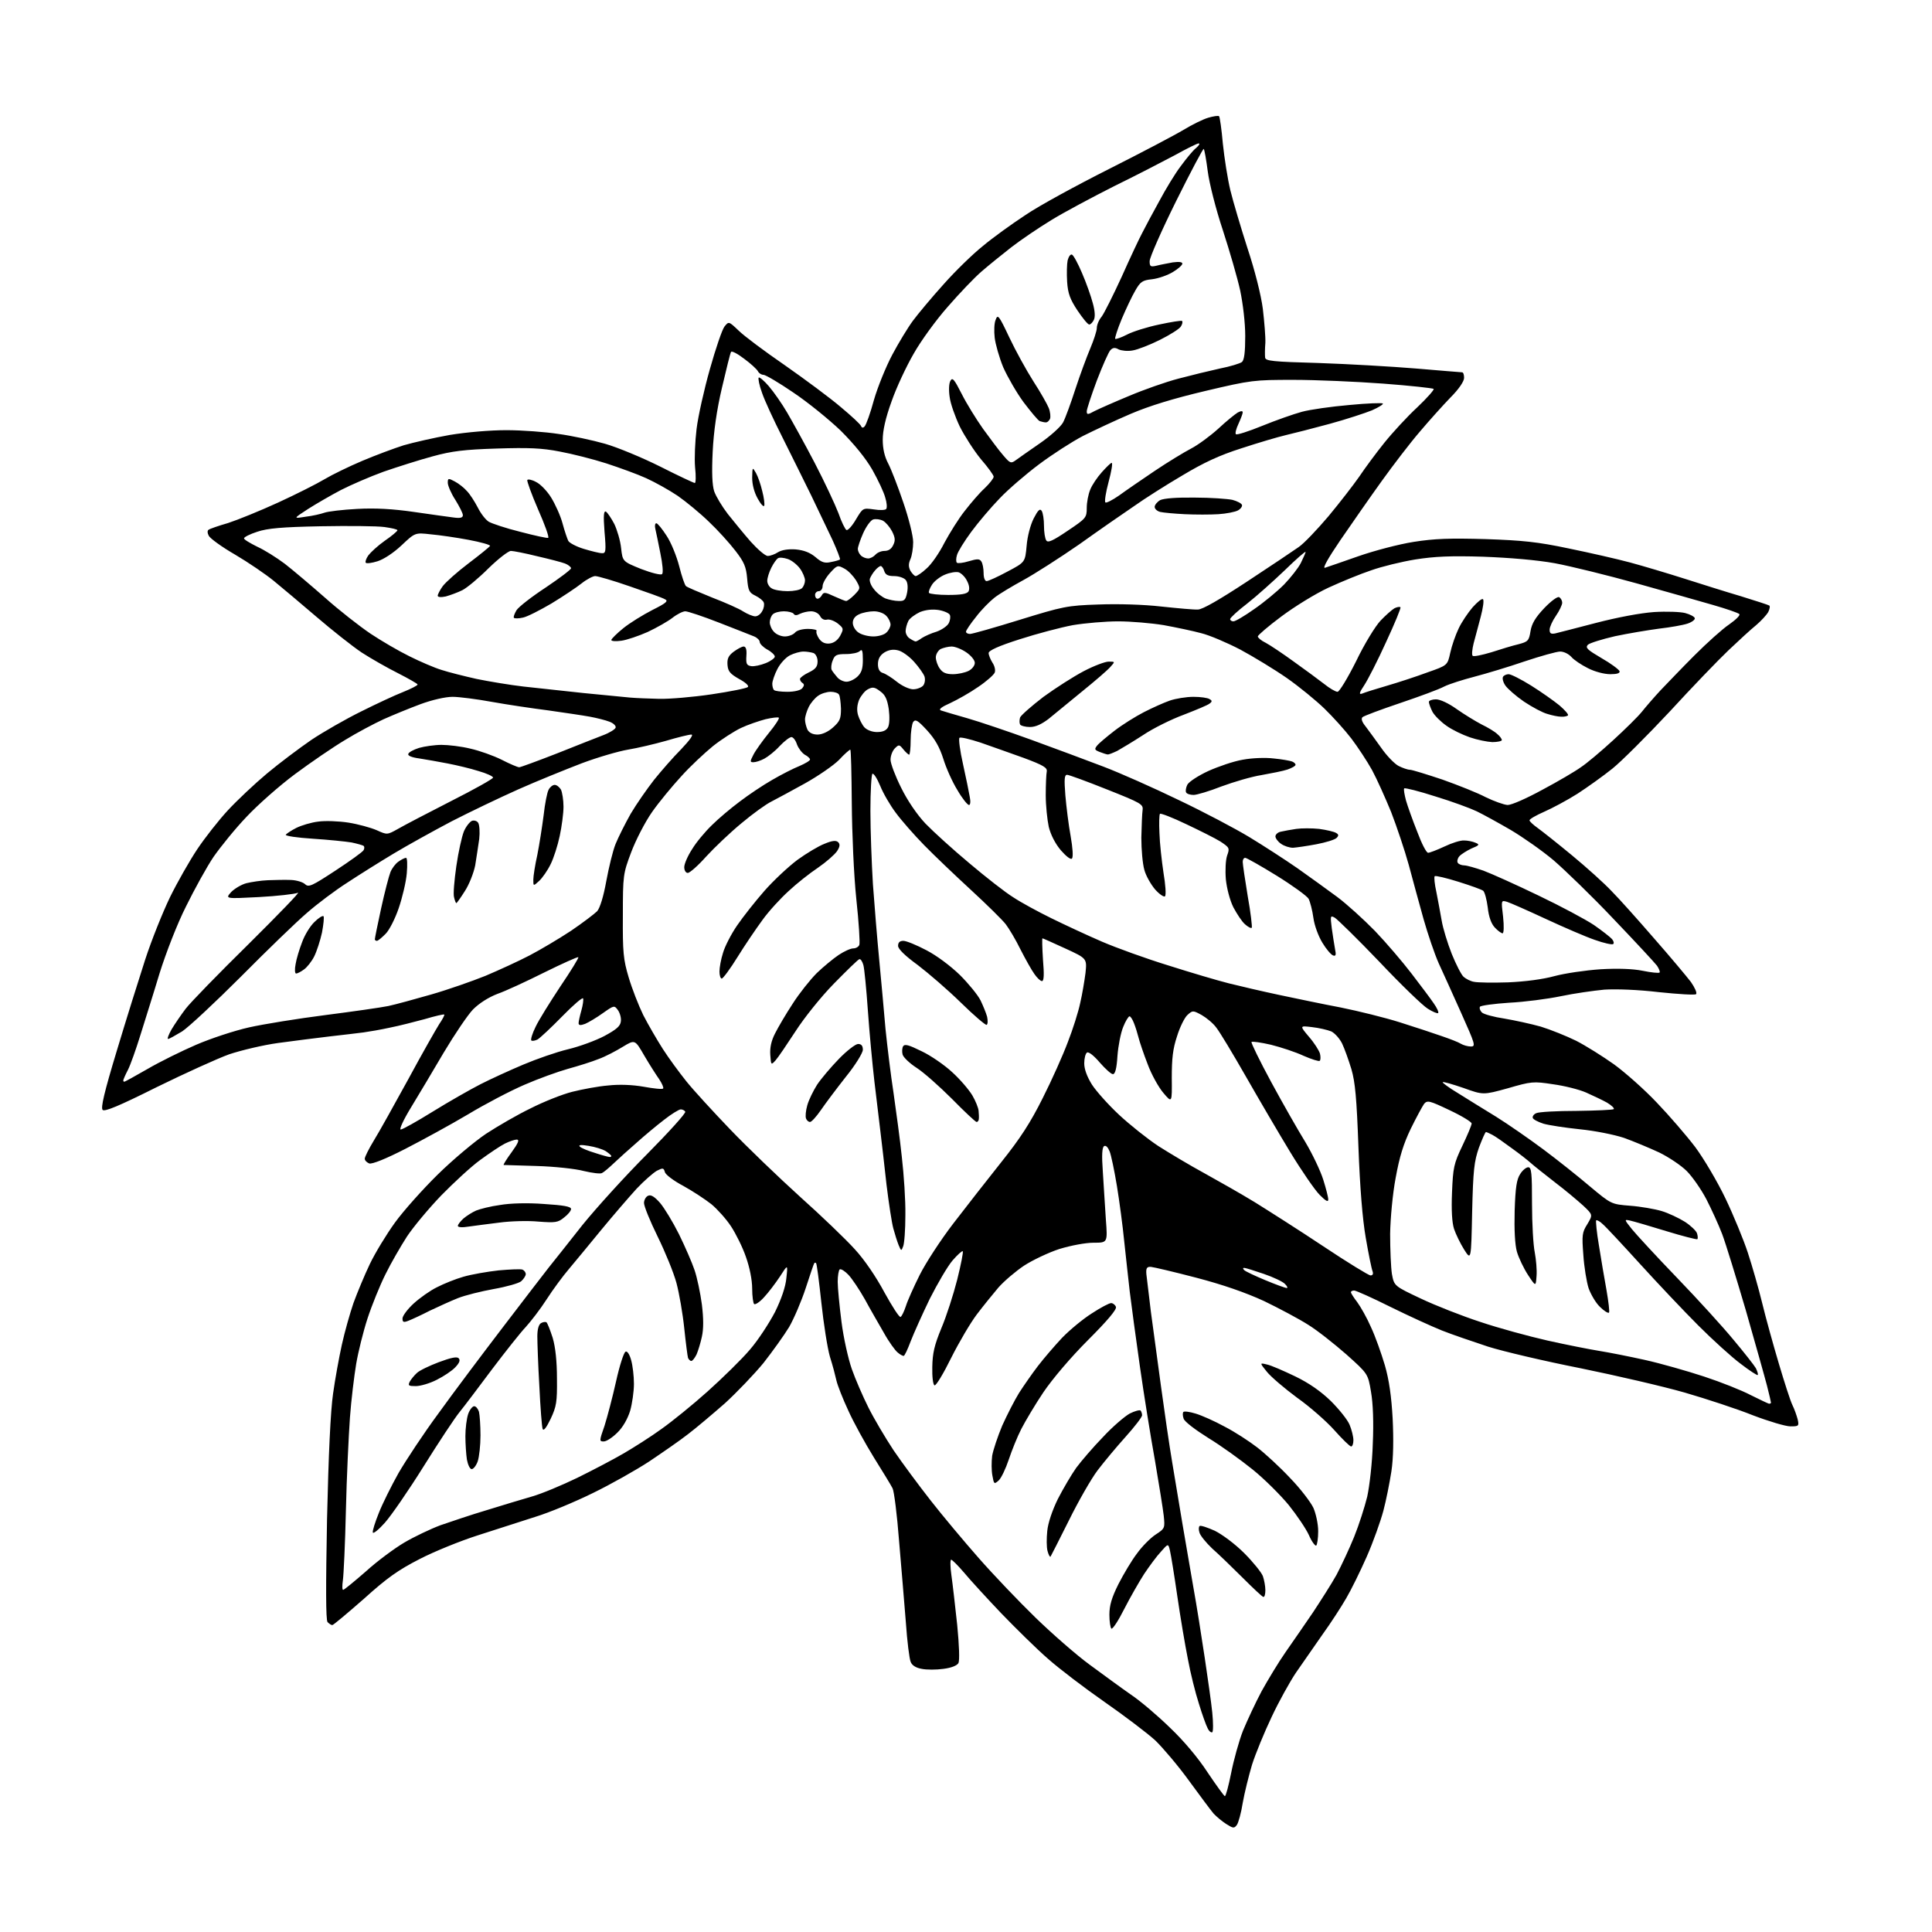<?xml version="1.0" encoding="UTF-8" standalone="no"?>
<svg 
  version="1.1" 
  xmlns="http://www.w3.org/2000/svg" 
  xmlns:xlink="http://www.w3.org/1999/xlink" 
  xmlns:svg="http://www.w3.org/2000/svg"
  xmlns:rdf="http://www.w3.org/1999/02/22-rdf-syntax-ns#"
  xmlns:cc="http://creativecommons.org/ns#"
  xmlns:dc="http://purl.org/dc/elements/1.1/"
  viewBox="0 0 768 768"
  width="768"
  height="768"
>
<style>svg {background-color: white; }</style>"
<path stroke="none" fill="black" fill-rule="evenodd" d="M491.7,725.4C490.6,726.9 490.2,726.8 487.5,725.1C485.9,724.1 483.6,722.2 482.4,720.9C481.3,719.6 476.9,713.7 472.6,707.8C468.4,702.0 462.3,694.8 459.2,691.8C456.0,688.9 446.9,682.0 439.0,676.5C431.1,671.0 421.0,663.3 416.6,659.4C412.1,655.5 403.8,647.3 398.0,641.3C392.2,635.2 385.6,628.0 383.2,625.1C380.8,622.3 378.5,620.0 378.1,620.0C377.7,620.0 377.7,622.8 378.2,626.2C378.7,629.7 379.7,638.5 380.5,645.9C381.3,654.1 381.5,660.0 381.0,661.1C380.4,662.1 378.2,663.0 375.0,663.4C372.2,663.8 368.3,663.8 366.4,663.4C364.1,663.0 362.5,662.0 362.0,660.6C361.5,659.5 360.6,652.4 360.1,645.0C359.5,637.6 358.3,623.0 357.4,612.6C356.6,602.1 355.4,592.7 354.8,591.6C354.2,590.4 350.9,585.0 347.4,579.4C344.0,573.9 339.3,565.4 337.2,560.7C335.0,556.0 332.9,550.6 332.5,548.8C332.1,547.0 331.0,542.7 329.9,539.3C328.9,535.8 327.4,526.2 326.5,517.8C325.6,509.4 324.7,502.4 324.4,502.1C324.2,501.9 323.9,501.9 323.7,502.1C323.5,502.3 322.0,506.8 320.3,512.0C318.6,517.2 315.6,524.2 313.7,527.5C311.7,530.8 307.1,537.2 303.5,541.8C299.8,546.3 292.9,553.5 288.2,557.8C283.4,562.0 276.8,567.6 273.5,570.1C270.2,572.7 263.2,577.5 258.0,581.0C252.8,584.4 242.7,590.1 235.7,593.5C228.6,597.0 218.3,601.3 212.7,603.0C207.1,604.8 196.9,608.1 190.0,610.3C183.1,612.5 172.7,616.7 166.9,619.7C158.3,624.1 153.9,627.2 144.6,635.6C138.1,641.3 132.5,646.0 132.1,646.0C131.6,646.0 130.8,645.4 130.2,644.8C129.5,643.9 129.5,630.5 130.0,604.0C130.6,577.9 131.4,560.9 132.4,554.0C133.2,548.2 134.8,539.5 135.9,534.5C137.0,529.5 139.1,522.1 140.5,518.0C142.0,513.9 144.9,506.9 147.0,502.5C149.1,498.1 153.6,490.7 157.0,486.0C160.4,481.3 168.1,472.7 174.0,466.9C180.0,461.0 188.6,453.8 193.2,450.7C197.8,447.7 205.7,443.1 210.9,440.6C216.0,438.0 223.5,435.0 227.5,434.0C231.5,433.0 237.9,431.8 241.7,431.5C246.1,431.0 251.4,431.2 255.9,432.0C259.8,432.7 263.3,433.1 263.6,432.7C263.9,432.4 263.2,430.8 262.1,429.1C260.9,427.4 258.2,423.2 256.1,419.6C252.4,413.2 252.4,413.2 247.6,416.1C245.0,417.7 240.7,420.0 237.9,421.0C235.2,422.1 229.7,423.8 225.7,424.9C221.8,426.0 214.0,428.8 208.5,431.2C202.9,433.6 192.8,438.9 186.0,443.0C179.1,447.1 167.9,453.2 161.1,456.7C153.3,460.7 148.0,462.8 146.8,462.5C145.8,462.1 145.0,461.3 145.0,460.6C145.0,459.9 146.6,456.7 148.6,453.4C150.6,450.2 156.7,439.2 162.3,429.0C167.8,418.8 173.4,409.0 174.6,407.1C175.9,405.2 176.8,403.5 176.6,403.3C176.4,403.1 172.9,403.9 168.9,405.1C164.8,406.2 158.6,407.8 155.0,408.5C151.4,409.3 146.7,410.1 144.5,410.4C142.3,410.7 136.2,411.4 131.0,412.0C125.8,412.6 116.6,413.8 110.6,414.6C104.7,415.4 95.9,417.5 91.1,419.1C86.4,420.8 73.4,426.7 62.2,432.2C47.2,439.7 41.6,442.0 40.8,441.2C40.0,440.4 41.4,434.3 46.4,417.8C50.1,405.5 55.2,389.2 57.7,381.5C60.2,373.8 64.7,362.6 67.6,356.6C70.5,350.7 75.4,342.1 78.4,337.6C81.4,333.1 86.9,326.1 90.5,322.2C94.2,318.2 101.2,311.6 106.1,307.5C111.0,303.4 119.0,297.4 123.8,294.1C128.6,290.9 137.5,285.8 143.6,282.8C149.6,279.8 157.1,276.3 160.2,275.1C163.4,273.8 166.0,272.5 166.0,272.1C166.0,271.8 162.5,269.8 158.2,267.6C154.0,265.5 147.5,261.8 143.8,259.4C140.2,257.0 132.1,250.6 125.8,245.2C119.6,239.9 111.9,233.4 108.7,230.8C105.5,228.2 98.6,223.5 93.5,220.5C88.3,217.5 83.6,214.1 83.0,213.0C82.4,211.9 82.4,210.9 82.9,210.6C83.4,210.2 86.9,209.0 90.7,207.9C94.4,206.7 103.3,203.1 110.5,199.8C117.7,196.5 126.0,192.3 129.0,190.5C132.0,188.7 138.8,185.4 144.0,183.2C149.2,181.0 156.7,178.2 160.5,177.0C164.3,175.9 172.6,174.0 178.8,172.9C185.5,171.8 194.8,171.0 201.3,171.0C207.5,171.0 216.8,171.7 222.0,172.5C227.2,173.2 235.6,175.0 240.5,176.4C245.4,177.8 255.3,181.9 262.5,185.5C269.6,189.1 275.8,192.0 276.2,192.0C276.6,192.0 276.7,189.2 276.3,185.7C276.0,182.3 276.3,175.4 276.9,170.5C277.5,165.5 279.9,154.8 282.2,146.7C284.5,138.5 287.1,130.9 288.0,129.8C289.7,127.7 289.7,127.7 293.6,131.4C295.7,133.5 304.0,139.7 312.0,145.2C320.0,150.8 330.0,158.2 334.2,161.8C338.4,165.3 342.1,168.7 342.3,169.4C342.6,170.1 343.1,170.2 343.7,169.5C344.3,168.9 346.0,164.2 347.4,159.0C348.9,153.8 352.2,145.7 354.7,141.0C357.2,136.3 360.9,130.2 362.9,127.5C364.9,124.8 370.4,118.2 375.1,113.0C379.8,107.7 386.8,100.9 390.7,97.8C394.5,94.6 402.1,89.1 407.6,85.5C413.0,81.8 428.1,73.6 441.0,67.1C453.9,60.6 467.2,53.6 470.5,51.6C473.8,49.6 478.2,47.4 480.3,46.8C482.3,46.2 484.3,45.9 484.6,46.2C484.9,46.5 485.6,51.4 486.1,57.1C486.7,62.8 488.0,71.2 489.1,75.7C490.2,80.2 493.3,90.6 495.9,98.7C498.8,107.4 501.3,117.3 502.0,122.8C502.6,127.9 503.1,134.0 503.0,136.3C502.8,138.6 502.8,141.2 502.9,142.1C503.0,143.5 505.8,143.8 524.2,144.3C535.9,144.7 553.4,145.7 563.0,146.5C572.6,147.3 580.8,148.0 581.2,148.0C581.7,148.0 582.0,149.0 582.0,150.2C582.0,151.6 579.9,154.7 576.6,158.0C573.7,161.0 568.2,167.1 564.4,171.6C560.6,176.0 553.8,184.9 549.2,191.3C544.6,197.7 537.3,208.2 532.9,214.6C528.0,221.8 525.6,226.0 526.7,225.7C527.7,225.4 533.7,223.3 540.0,221.1C546.3,218.9 556.2,216.3 562.0,215.4C570.2,214.1 576.4,213.9 590.5,214.3C605.2,214.8 611.2,215.4 623.5,218.0C631.8,219.7 642.8,222.2 648.0,223.6C653.2,225.0 662.9,227.9 669.5,230.0C676.1,232.1 686.2,235.3 692.0,237.0C697.8,238.8 702.8,240.4 703.3,240.7C703.7,240.9 703.5,242.1 702.9,243.3C702.2,244.5 700.1,246.8 698.1,248.5C696.1,250.1 691.2,254.6 687.1,258.5C683.1,262.3 672.5,273.3 663.7,282.9C654.8,292.4 644.6,302.6 641.0,305.5C637.4,308.4 631.1,312.9 627.1,315.5C623.0,318.1 617.0,321.3 613.8,322.7C610.6,324.1 608.0,325.6 608.0,326.1C608.0,326.5 609.5,327.9 611.2,329.1C613.0,330.4 619.2,335.3 625.0,340.1C630.8,344.9 637.8,351.2 640.6,354.2C643.5,357.1 651.1,365.6 657.5,373.0C664.0,380.4 670.6,388.3 672.2,390.4C673.7,392.6 674.7,394.7 674.2,395.2C673.8,395.6 667.2,395.2 659.5,394.4C651.0,393.4 642.5,393.1 637.7,393.4C633.5,393.8 625.7,394.9 620.5,396.0C615.2,397.1 606.0,398.3 599.9,398.6C593.9,399.0 588.7,399.7 588.3,400.2C588.0,400.8 588.4,401.8 589.1,402.5C589.9,403.2 593.9,404.3 598.0,404.9C602.1,405.6 608.6,407.0 612.5,408.1C616.4,409.3 622.6,411.8 626.5,413.7C630.4,415.7 637.1,419.9 641.6,423.1C646.0,426.3 653.7,433.1 658.6,438.3C663.5,443.4 670.4,451.4 673.9,456.0C677.3,460.6 682.7,469.7 685.9,476.4C689.1,483.1 693.1,492.8 694.8,498.0C696.5,503.2 699.1,512.2 700.5,518.0C701.9,523.8 704.9,534.6 707.1,542.0C709.3,549.4 711.7,556.9 712.5,558.5C713.3,560.1 714.2,562.7 714.6,564.2C715.2,566.9 715.0,567.0 711.7,567.0C709.8,567.0 703.1,565.0 696.8,562.6C690.6,560.1 678.4,556.1 669.8,553.6C661.1,551.1 642.5,546.8 628.3,543.9C614.1,541.1 597.5,537.2 591.5,535.3C585.5,533.3 577.2,530.5 573.2,528.9C569.2,527.3 560.0,523.1 552.7,519.5C545.5,515.9 539.0,513.0 538.3,513.0C537.6,513.0 537.0,513.3 537.0,513.7C537.0,514.0 538.1,515.8 539.5,517.6C540.9,519.5 543.4,523.9 545.0,527.6C546.7,531.2 549.1,538.0 550.5,542.7C552.2,548.6 553.1,555.0 553.6,563.9C554.0,572.1 553.9,579.6 553.1,584.9C552.4,589.4 551.0,596.5 549.9,600.6C548.8,604.7 545.9,612.9 543.3,618.8C540.7,624.7 537.0,632.2 535.1,635.4C533.2,638.7 529.0,645.2 525.6,649.9C522.3,654.6 517.6,661.4 515.1,665.0C512.7,668.6 508.3,676.5 505.5,682.5C502.6,688.6 499.1,697.1 497.7,701.5C496.4,705.9 494.7,712.7 494.0,716.7C493.4,720.6 492.3,724.5 491.7,725.4zM486.9,714.0C487.3,714.0 488.4,709.8 489.4,704.8C490.4,699.7 492.5,692.1 494.1,688.0C495.8,683.9 499.1,676.8 501.5,672.3C504.0,667.8 508.2,660.8 511.0,656.8C513.8,652.8 518.7,645.7 521.9,641.0C525.0,636.3 529.3,629.6 531.3,626.0C533.2,622.4 536.4,615.6 538.3,610.9C540.2,606.2 542.5,599.0 543.5,594.9C544.4,590.8 545.5,581.4 545.7,574.0C546.1,565.5 545.8,557.8 545.0,553.3C543.8,546.1 543.8,546.1 535.2,538.4C530.4,534.2 523.6,528.8 520.0,526.6C516.4,524.3 508.5,520.1 502.5,517.2C495.1,513.8 486.2,510.7 475.5,507.9C466.7,505.6 458.6,503.7 457.5,503.6C455.9,503.5 455.5,504.1 455.7,506.5C455.9,508.1 456.7,514.9 457.5,521.5C458.4,528.1 460.2,541.4 461.5,551.0C462.8,560.6 464.8,574.4 466.0,581.5C467.2,588.6 469.0,599.5 470.0,605.5C471.0,611.5 473.0,622.8 474.3,630.5C475.7,638.2 477.7,651.0 478.9,659.0C480.1,667.0 481.5,676.8 481.9,680.8C482.3,684.8 482.3,688.3 481.9,688.6C481.4,688.8 480.6,688.2 480.1,687.1C479.5,686.0 477.9,681.6 476.6,677.3C475.2,673.0 473.2,665.0 472.2,659.5C471.1,654.0 469.2,642.8 468.0,634.5C466.8,626.2 465.5,618.2 465.1,616.5C464.4,613.5 464.4,613.5 461.5,616.8C459.8,618.6 456.8,622.7 454.8,625.7C452.8,628.8 449.2,635.1 446.9,639.6C444.6,644.2 442.3,647.7 441.8,647.4C441.4,647.1 441.0,644.6 441.0,641.9C441.0,638.2 441.9,635.1 444.6,629.7C446.6,625.8 449.9,620.2 452.0,617.5C454.0,614.7 457.4,611.3 459.4,610.0C463.1,607.6 463.1,607.4 462.6,602.5C462.3,599.8 460.7,589.9 459.1,580.5C457.4,571.1 454.7,554.3 453.1,543.0C451.5,531.7 449.7,518.5 449.1,513.5C448.5,508.6 447.6,499.6 446.9,493.5C446.3,487.4 445.0,477.6 444.0,471.5C443.0,465.4 441.7,459.2 441.1,457.7C440.4,456.0 439.6,455.2 438.9,455.6C438.1,456.1 437.9,459.1 438.4,465.9C438.7,471.2 439.3,479.7 439.6,484.8C440.3,494.0 440.3,494.0 434.7,494.0C431.5,494.0 425.7,495.1 421.1,496.5C416.8,497.9 410.5,500.9 407.1,503.1C403.8,505.3 399.2,509.2 396.9,511.8C394.7,514.4 390.8,519.2 388.3,522.5C385.8,525.8 381.2,533.6 378.1,539.8C375.1,545.9 372.1,550.9 371.5,550.7C370.9,550.5 370.5,547.3 370.6,543.4C370.7,537.9 371.4,534.8 374.2,528.0C376.2,523.3 379.0,514.6 380.5,508.7C382.0,502.7 383.0,497.6 382.7,497.4C382.5,497.1 380.6,498.8 378.7,501.0C376.7,503.3 372.7,510.2 369.6,516.3C366.6,522.5 363.2,530.1 362.0,533.2C360.8,536.4 359.6,539.0 359.2,539.0C358.8,539.0 357.7,538.4 356.8,537.6C355.9,536.9 353.4,533.5 351.4,529.9C349.4,526.4 345.9,520.4 343.8,516.5C341.6,512.6 338.7,508.3 337.3,506.8C335.9,505.3 334.3,504.3 333.8,504.6C333.4,504.9 333.0,507.1 333.0,509.5C333.0,511.9 333.7,519.1 334.5,525.4C335.3,531.8 337.2,540.2 338.6,544.2C340.0,548.2 343.0,555.1 345.2,559.5C347.4,563.9 351.9,571.5 355.2,576.5C358.6,581.5 365.2,590.4 369.9,596.4C374.5,602.3 383.2,612.7 389.1,619.4C394.9,626.0 405.1,636.7 411.7,643.1C418.3,649.5 427.9,657.9 433.1,661.7C438.3,665.5 445.6,670.9 449.5,673.6C453.4,676.2 460.4,682.2 465.1,686.8C470.4,691.8 476.3,698.8 480.0,704.5C483.5,709.7 486.6,714.0 486.9,714.0zM502.2,634.8C501.8,634.8 498.1,631.3 493.9,627.1C489.7,622.9 484.3,617.7 481.8,615.5C479.4,613.2 477.1,610.4 476.8,609.2C476.4,608.0 476.5,606.8 476.9,606.6C477.3,606.3 480.0,607.2 482.9,608.5C485.9,610.0 490.9,613.7 494.6,617.4C498.1,620.9 501.4,625.0 502.0,626.5C502.5,627.9 503.0,630.5 503.0,632.1C503.0,633.7 502.7,634.9 502.2,634.8zM136.4,632.0C136.8,632.0 140.8,628.7 145.4,624.7C149.9,620.6 156.8,615.5 160.7,613.2C164.6,610.9 171.1,607.8 175.1,606.3C179.2,604.9 187.4,602.1 193.5,600.3C199.6,598.4 207.6,596.0 211.4,594.9C215.3,593.8 223.4,590.4 229.4,587.5C235.5,584.5 243.9,580.1 248.0,577.7C252.1,575.3 258.9,571.0 263.0,568.0C267.1,565.1 275.4,558.4 281.3,553.1C287.2,547.8 294.8,540.4 298.1,536.5C301.4,532.7 305.8,525.9 308.1,521.5C310.6,516.4 312.3,511.5 312.6,508.0C313.2,502.5 313.2,502.5 310.0,507.5C308.2,510.2 305.4,513.9 303.7,515.7C302.1,517.5 300.3,518.7 299.8,518.4C299.4,518.1 299.0,515.3 299.0,512.2C299.0,508.8 298.0,503.8 296.5,499.6C295.2,495.8 292.5,490.4 290.6,487.5C288.7,484.6 285.2,480.7 282.8,478.7C280.4,476.8 275.4,473.5 271.6,471.4C267.8,469.4 264.5,466.9 264.3,465.9C263.8,464.2 263.5,464.2 261.1,465.4C259.7,466.2 256.0,469.4 253.0,472.6C250.0,475.9 243.7,483.2 239.0,488.9C234.3,494.6 228.6,501.6 226.2,504.4C223.8,507.2 219.8,512.6 217.3,516.5C214.8,520.4 211.0,525.3 209.0,527.5C206.9,529.7 200.9,537.3 195.6,544.3C190.3,551.4 184.5,559.1 182.7,561.3C180.8,563.6 174.4,573.3 168.4,582.9C162.4,592.5 155.5,602.5 153.0,605.3C150.6,608.0 148.4,609.8 148.2,609.2C148.0,608.6 149.1,605.1 150.6,601.4C152.0,597.8 155.6,590.6 158.4,585.6C161.3,580.6 168.4,569.8 174.4,561.7C180.3,553.5 191.8,538.2 199.9,527.6C208.0,517.0 216.2,506.3 218.1,503.9C220.0,501.5 226.1,493.9 231.5,487.0C237.0,480.2 248.6,467.4 257.3,458.7C265.9,450.0 272.8,442.4 272.4,441.9C272.1,441.4 271.3,441.0 270.6,441.0C269.9,441.0 266.8,442.9 263.9,445.2C260.9,447.5 256.0,451.6 253.0,454.3C250.0,456.9 245.9,460.6 244.0,462.4C242.1,464.2 240.0,466.0 239.3,466.3C238.7,466.7 235.5,466.3 232.1,465.5C228.8,464.6 220.3,463.7 213.3,463.5C206.3,463.3 200.3,463.1 200.2,463.1C200.0,463.0 201.4,460.7 203.4,458.0C206.0,454.4 206.6,453.0 205.4,453.0C204.6,453.0 202.5,453.7 200.7,454.6C198.9,455.5 194.6,458.4 190.9,461.1C187.3,463.7 180.4,470.1 175.4,475.2C170.5,480.3 164.4,487.6 161.8,491.5C159.3,495.4 155.4,502.1 153.2,506.6C151.0,511.0 147.8,518.9 146.1,524.1C144.4,529.3 142.4,537.4 141.6,542.1C140.8,546.9 139.6,556.6 139.1,563.6C138.6,570.7 137.8,587.3 137.5,600.5C137.2,613.7 136.6,626.2 136.3,628.2C136.0,630.3 136.0,632.0 136.4,632.0zM417.6,618.8C417.3,619.0 416.8,618.0 416.4,616.5C416.0,615.0 416.0,611.5 416.3,608.6C416.6,605.4 418.3,600.4 420.5,595.9C422.6,591.8 425.9,586.2 427.8,583.5C429.8,580.8 434.6,575.2 438.5,571.2C442.3,567.1 447.1,563.0 449.1,561.9C451.1,560.9 453.0,560.4 453.4,560.7C453.7,561.1 454.0,561.9 454.0,562.6C454.0,563.3 451.0,567.2 447.4,571.2C443.8,575.2 438.8,581.2 436.3,584.5C433.8,587.8 428.7,596.7 424.9,604.4C421.1,612.0 417.8,618.5 417.6,618.8zM523.2,614.4C522.8,614.6 521.4,612.8 520.3,610.2C519.1,607.6 515.5,602.3 512.3,598.3C509.1,594.4 502.7,588.0 498.0,584.2C493.3,580.4 485.4,574.7 480.3,571.6C475.2,568.4 470.8,565.1 470.5,563.9C470.1,562.8 470.1,561.6 470.4,561.3C470.7,560.9 472.9,561.2 475.2,561.9C477.6,562.6 482.8,564.9 486.8,567.1C490.9,569.2 496.7,573.0 499.8,575.4C502.9,577.8 508.8,583.2 512.8,587.5C516.9,591.7 521.0,597.1 522.1,599.4C523.1,601.7 524.0,605.8 524.0,608.7C524.0,611.5 523.6,614.1 523.2,614.4zM397.0,588.5C395.2,590.1 395.1,590.0 394.5,586.6C394.1,584.6 394.1,581.1 394.4,578.7C394.8,576.4 396.6,571.0 398.4,566.7C400.3,562.5 403.3,556.6 405.1,553.7C406.9,550.9 410.3,546.0 412.6,543.0C414.9,540.0 419.2,535.0 422.2,531.8C425.2,528.7 430.5,524.3 434.0,522.1C437.5,519.8 440.9,518.0 441.7,518.0C442.4,518.0 443.3,518.7 443.6,519.5C444.0,520.5 440.3,524.9 432.5,532.7C425.6,539.6 418.4,548.1 414.8,553.4C411.5,558.3 407.6,564.9 406.0,568.0C404.4,571.1 402.2,576.6 401.0,580.2C399.8,583.8 398.0,587.6 397.0,588.5zM187.5,584.0C186.8,584.0 186.0,582.3 185.6,580.2C185.3,578.2 185.0,574.0 185.0,570.9C185.0,567.8 185.5,563.9 186.1,562.1C186.7,560.4 187.8,559.0 188.5,559.0C189.2,559.0 190.0,560.0 190.4,561.2C190.7,562.5 191.0,566.7 191.0,570.6C191.0,574.5 190.5,579.1 189.9,580.9C189.3,582.6 188.2,584.0 187.5,584.0zM537.1,575.0C536.6,575.0 533.6,572.1 530.5,568.6C527.4,565.1 520.7,559.2 515.6,555.6C510.6,551.9 505.2,547.3 503.6,545.3C500.7,541.7 500.7,541.7 503.6,542.4C505.2,542.7 510.2,544.9 514.8,547.1C520.4,549.8 525.1,553.1 529.1,557.0C532.3,560.2 535.7,564.4 536.5,566.4C537.3,568.3 538.0,571.1 538.0,572.5C538.0,573.9 537.6,575.0 537.1,575.0zM240.0,573.0C238.2,573.0 238.2,572.8 240.3,566.8C241.4,563.3 243.5,555.4 244.9,549.1C246.3,542.8 248.0,537.5 248.7,537.3C249.4,537.0 250.3,538.5 250.9,540.7C251.5,542.8 252.0,547.0 252.0,550.1C252.0,553.1 251.3,558.0 250.5,560.8C249.5,564.0 247.6,567.4 245.4,569.5C243.5,571.4 241.1,573.0 240.0,573.0zM218.9,564.0C217.2,567.5 216.1,569.0 215.7,568.0C215.4,567.2 214.8,559.5 214.4,551.0C213.9,542.5 213.6,533.6 213.6,531.2C213.6,528.5 214.1,526.6 215.0,526.0C215.8,525.5 216.8,525.4 217.2,525.6C217.6,525.9 218.7,528.7 219.7,531.8C220.8,535.5 221.4,541.2 221.4,548.0C221.5,557.3 221.2,559.1 218.9,564.0zM703.2,558.0C703.7,558.0 704.0,557.8 704.0,557.6C704.0,557.4 703.3,554.3 702.4,550.8C701.5,547.3 697.7,533.9 694.0,520.9C690.2,508.0 686.0,494.3 684.6,490.6C683.2,486.9 680.3,480.6 678.3,476.7C676.2,472.7 672.7,467.7 670.5,465.5C668.3,463.3 663.4,460.0 659.5,458.1C655.6,456.3 649.4,453.7 645.5,452.3C641.5,451.0 634.0,449.5 628.0,448.9C622.2,448.3 615.7,447.3 613.6,446.7C611.4,446.0 609.5,445.0 609.3,444.4C609.1,443.8 609.7,442.9 610.7,442.5C611.7,442.0 618.9,441.6 626.7,441.6C634.5,441.5 641.1,441.2 641.5,440.9C641.8,440.5 640.6,439.4 638.8,438.3C637.0,437.3 633.2,435.5 630.5,434.3C627.8,433.1 621.8,431.6 617.3,431.0C609.5,429.8 608.7,429.9 599.4,432.6C589.6,435.3 589.6,435.3 581.8,432.5C577.4,431.0 573.7,429.9 573.5,430.2C573.3,430.4 576.0,432.4 579.5,434.5C583.0,436.7 589.8,440.9 594.7,443.9C599.5,446.9 608.0,452.8 613.5,456.9C619.0,461.0 627.3,467.6 632.0,471.6C640.5,478.7 640.5,478.7 648.0,479.3C652.1,479.6 657.8,480.6 660.5,481.4C663.2,482.2 667.4,484.2 669.8,485.7C672.1,487.2 674.3,489.3 674.6,490.3C674.9,491.3 675.0,492.4 674.7,492.6C674.5,492.8 668.9,491.4 662.4,489.4C655.9,487.4 649.4,485.5 648.0,485.2C645.6,484.7 645.6,484.7 648.7,488.6C650.4,490.7 658.5,499.5 666.7,508.0C674.9,516.5 685.0,527.6 689.1,532.6C693.3,537.6 697.3,542.7 698.0,543.9C698.6,545.2 699.0,546.4 698.7,546.6C698.5,546.8 695.4,544.8 691.9,542.1C688.4,539.5 680.8,532.6 675.1,526.9C669.4,521.2 659.0,510.2 652.0,502.5C645.0,494.8 638.3,487.6 637.1,486.6C636.0,485.5 634.8,484.9 634.5,485.1C634.3,485.4 634.7,489.9 635.6,495.1C636.4,500.3 637.8,508.3 638.6,512.8C639.4,517.4 639.9,521.5 639.6,521.8C639.2,522.1 637.6,521.1 636.0,519.5C634.4,518.0 632.4,514.6 631.5,512.1C630.7,509.6 629.7,503.6 629.4,498.8C628.8,491.0 628.9,489.9 631.0,486.6C633.2,482.9 633.2,482.9 629.4,479.3C627.2,477.3 622.1,473.0 618.0,469.9C613.9,466.7 609.6,463.3 608.5,462.3C607.4,461.3 604.0,458.6 600.9,456.4C597.8,454.1 594.4,451.7 593.2,451.1C592.1,450.5 590.9,450.0 590.7,450.0C590.4,450.0 589.2,452.8 587.9,456.2C586.0,461.7 585.6,465.0 585.2,481.8C584.8,501.1 584.8,501.1 582.0,496.7C580.5,494.3 578.7,490.6 578.0,488.5C577.2,486.0 576.9,481.1 577.2,474.0C577.6,464.2 577.9,462.6 581.3,455.5C583.3,451.3 585.0,447.3 585.0,446.6C585.0,446.0 581.1,443.6 576.2,441.3C568.2,437.5 567.4,437.3 566.1,438.8C565.4,439.8 563.0,444.2 560.8,448.7C557.9,454.7 556.3,459.9 554.8,468.2C553.6,474.5 552.7,484.3 552.6,490.5C552.6,496.6 552.9,503.7 553.3,506.4C554.2,511.2 554.2,511.2 564.8,516.2C570.7,519.0 581.4,523.2 588.5,525.5C595.6,527.9 607.7,531.2 615.2,532.9C622.8,534.6 632.0,536.4 635.7,537.0C639.5,537.6 647.6,539.2 653.9,540.6C660.2,542.0 670.7,545.0 677.4,547.2C684.1,549.4 692.4,552.7 696.0,554.6C699.6,556.4 702.8,557.9 703.2,558.0zM165.3,551.0C162.4,551.0 162.1,550.8 162.9,549.2C163.4,548.3 164.7,546.7 165.7,545.8C166.7,544.8 170.7,542.9 174.4,541.5C179.2,539.7 181.6,539.2 182.3,539.9C183.1,540.7 182.6,541.8 181.0,543.5C179.7,544.9 176.4,547.1 173.6,548.5C170.9,549.9 167.1,551.0 165.3,551.0zM274.8,541.0C274.3,541.0 273.8,540.4 273.5,539.8C273.3,539.1 272.6,533.8 272.0,528.0C271.4,522.2 270.0,514.1 268.9,510.0C267.8,505.9 264.4,497.6 261.4,491.5C258.4,485.4 256.0,479.5 256.0,478.2C256.0,477.0 256.8,475.6 257.7,475.3C258.8,474.8 260.3,475.8 262.4,478.2C264.1,480.2 267.5,485.8 269.9,490.6C272.3,495.5 275.1,501.9 276.1,504.9C277.1,507.8 278.4,514.0 279.0,518.5C279.7,524.2 279.7,528.3 279.0,531.4C278.5,533.8 277.5,537.0 276.9,538.4C276.2,539.8 275.3,541.0 274.8,541.0zM162.4,525.0C160.4,525.8 160.0,525.6 160.0,524.1C160.0,523.1 162.0,520.4 164.4,518.2C166.8,516.0 171.0,513.0 173.7,511.7C176.4,510.3 181.1,508.4 184.3,507.5C187.4,506.6 193.7,505.5 198.2,505.0C202.7,504.6 207.0,504.4 207.7,504.7C208.4,505.0 209.0,505.8 209.0,506.5C209.0,507.1 208.2,508.4 207.2,509.3C206.3,510.1 201.4,511.5 196.3,512.4C191.3,513.3 184.9,514.9 182.1,516.0C179.3,517.1 174.3,519.4 170.9,521.0C167.6,522.7 163.7,524.5 162.4,525.0zM358.0,523.5C358.5,523.2 359.4,521.3 360.1,519.2C360.7,517.2 363.2,511.6 365.6,506.8C368.0,502.0 374.0,492.8 379.0,486.3C384.0,479.8 392.5,468.9 398.0,462.0C405.6,452.5 409.6,446.3 414.5,436.5C418.1,429.4 422.6,419.3 424.5,414.2C426.5,409.1 428.7,402.1 429.4,398.7C430.2,395.3 431.1,389.9 431.5,386.8C432.1,381.0 432.1,381.0 423.4,377.0C418.6,374.8 414.6,373.0 414.4,373.0C414.2,373.0 414.3,376.8 414.6,381.5C415.1,387.3 415.0,390.0 414.2,390.0C413.6,390.0 412.3,388.8 411.2,387.2C410.1,385.7 407.7,381.4 405.7,377.5C403.8,373.6 401.1,369.1 399.8,367.4C398.5,365.7 392.3,359.6 386.0,353.8C379.7,348.0 371.3,340.0 367.3,335.9C363.3,331.8 358.3,326.1 356.1,323.1C353.9,320.2 351.1,315.4 349.9,312.4C348.7,309.5 347.3,307.3 346.8,307.6C346.4,307.9 346.0,314.5 346.0,322.3C346.0,330.1 346.5,343.2 347.0,351.5C347.6,359.8 348.7,373.2 349.5,381.5C350.3,389.8 351.4,402.1 352.0,409.0C352.7,415.9 354.1,427.4 355.2,434.5C356.2,441.6 357.8,453.1 358.5,460.0C359.3,466.9 360.0,477.2 359.9,483.0C359.9,488.8 359.5,494.4 359.0,495.5C358.3,497.4 358.2,497.3 357.2,494.9C356.6,493.4 355.7,490.5 355.1,488.3C354.5,486.1 353.3,478.3 352.4,470.9C351.6,463.5 350.5,454.1 350.0,450.0C349.5,445.9 348.4,436.9 347.6,430.0C346.8,423.1 345.6,410.4 345.0,401.8C344.4,393.2 343.6,385.0 343.2,383.6C342.8,382.2 342.1,381.1 341.6,381.3C341.1,381.4 336.6,385.8 331.5,391.0C326.3,396.3 319.6,404.7 316.2,410.0C312.8,415.2 309.3,420.4 308.3,421.5C306.5,423.5 306.5,423.4 306.2,419.3C306.0,416.5 306.6,413.7 308.1,410.8C309.3,408.4 312.4,403.1 315.1,399.0C317.7,394.9 322.1,389.4 324.7,386.8C327.3,384.3 331.3,381.0 333.4,379.6C335.5,378.2 338.1,377.0 339.2,377.0C340.2,377.0 341.3,376.4 341.6,375.6C341.9,374.8 341.4,366.6 340.4,357.4C339.4,347.8 338.7,331.3 338.6,319.3C338.5,307.6 338.3,298.0 338.0,298.0C337.7,298.0 335.6,299.8 333.5,302.1C331.3,304.3 325.2,308.5 320.0,311.4C314.8,314.3 308.8,317.5 306.7,318.6C304.6,319.6 299.2,323.5 294.8,327.2C290.3,330.9 284.0,336.9 280.7,340.5C277.5,344.1 274.2,347.0 273.4,347.0C272.6,347.0 272.0,346.0 272.0,344.7C272.0,343.4 273.4,340.2 275.1,337.6C276.7,334.9 280.3,330.6 283.0,328.0C285.6,325.4 290.6,321.2 294.1,318.6C297.5,316.0 303.3,312.1 307.0,310.0C310.6,307.9 315.5,305.4 317.8,304.5C320.1,303.5 322.0,302.4 322.0,301.9C322.0,301.5 321.1,300.6 319.9,300.0C318.8,299.3 317.4,297.5 316.8,295.9C316.3,294.3 315.3,293.0 314.6,293.0C313.9,293.0 311.8,294.6 309.9,296.6C308.1,298.6 305.3,300.8 303.8,301.6C302.3,302.4 300.4,303.0 299.5,303.0C298.1,303.0 298.1,302.7 299.5,300.0C300.3,298.4 303.1,294.5 305.6,291.4C308.1,288.4 309.9,285.6 309.6,285.3C309.3,285.0 306.9,285.3 304.3,285.9C301.7,286.6 297.2,288.1 294.5,289.4C291.8,290.7 286.8,293.9 283.4,296.6C280.1,299.3 274.4,304.6 270.9,308.5C267.3,312.4 262.0,318.8 259.2,322.8C256.4,326.8 252.7,334.0 250.9,338.8C247.7,347.3 247.6,347.9 247.6,364.0C247.5,378.5 247.8,381.5 249.9,388.5C251.2,392.9 253.8,399.6 255.7,403.5C257.7,407.4 261.2,413.4 263.5,417.0C265.8,420.6 270.0,426.3 272.8,429.8C275.5,433.2 283.4,441.8 290.2,448.9C296.9,455.9 309.5,468.0 318.0,475.7C326.5,483.3 336.3,492.7 339.8,496.6C343.6,500.7 348.3,507.6 351.6,513.8C354.7,519.4 357.5,523.8 358.0,523.5zM511.5,512.0C512.0,512.0 511.7,511.3 510.8,510.4C510.0,509.5 506.2,507.7 502.4,506.4C498.6,505.1 495.1,504.0 494.6,504.0C494.0,504.0 494.0,504.3 494.6,504.9C495.1,505.4 498.9,507.2 503.0,508.9C507.1,510.6 510.9,512.0 511.5,512.0zM610.8,507.2C610.5,511.5 610.5,511.5 607.4,506.8C605.7,504.2 603.7,500.0 603.0,497.6C602.2,494.8 601.9,488.8 602.1,481.3C602.4,472.0 602.9,468.8 604.3,466.7C605.2,465.2 606.7,464.0 607.5,464.0C608.8,464.0 609.0,466.4 609.0,478.5C609.0,486.4 609.5,495.1 610.1,497.9C610.6,500.6 611.0,504.8 610.8,507.2zM544.8,507.0C545.7,507.0 546.0,506.4 545.6,505.3C545.2,504.3 544.0,498.4 542.9,492.0C541.6,484.5 540.6,472.1 540.0,456.0C539.3,436.6 538.7,430.1 537.2,425.0C536.1,421.4 534.5,416.9 533.5,414.8C532.5,412.8 530.6,410.7 529.2,410.0C527.7,409.4 524.3,408.6 521.6,408.3C516.6,407.7 516.6,407.7 520.3,412.1C522.4,414.5 524.3,417.5 524.7,418.8C525.0,420.0 525.0,421.4 524.6,421.7C524.3,422.0 521.4,421.1 518.2,419.7C515.0,418.2 509.2,416.3 505.2,415.3C501.3,414.4 497.8,413.9 497.5,414.2C497.2,414.4 500.7,421.6 505.3,430.1C509.9,438.6 516.0,449.3 518.9,454.0C521.7,458.7 524.9,465.4 526.0,468.9C527.1,472.4 528.0,475.9 528.0,476.8C528.0,478.0 527.0,477.4 524.6,475.0C522.7,473.1 517.4,465.4 512.9,458.0C508.4,450.6 500.5,437.1 495.3,428.0C490.1,418.9 484.8,410.1 483.5,408.5C482.3,406.8 479.6,404.6 477.7,403.5C474.2,401.6 474.1,401.6 472.0,403.5C470.9,404.5 469.0,408.3 467.9,411.9C466.2,417.0 465.8,420.8 465.8,428.5C465.9,438.5 465.9,438.5 462.5,434.5C460.6,432.3 457.7,427.1 456.2,423.0C454.6,418.9 453.0,414.1 452.6,412.5C452.2,410.9 451.4,408.3 450.8,406.8C450.2,405.2 449.4,404.0 449.0,404.0C448.6,404.0 447.4,405.9 446.5,408.2C445.5,410.6 444.5,415.8 444.2,419.8C443.9,424.7 443.3,427.0 442.4,427.0C441.7,427.0 439.4,424.9 437.2,422.4C434.9,419.7 432.8,418.0 432.1,418.4C431.5,418.8 431.0,420.7 431.0,422.7C431.0,425.0 432.1,428.0 434.1,431.2C435.8,433.8 440.6,439.2 444.9,443.2C449.1,447.1 456.1,452.7 460.5,455.6C464.9,458.4 473.1,463.3 478.8,466.4C484.4,469.5 493.4,474.6 498.8,477.9C504.1,481.2 516.4,489.0 526.0,495.4C535.6,501.8 544.1,507.0 544.8,507.0zM186.2,487.6C183.8,488.0 182.0,487.9 182.0,487.3C182.0,486.8 183.0,485.5 184.2,484.4C185.5,483.3 187.7,481.9 189.3,481.2C190.8,480.6 195.0,479.5 198.8,479.0C202.8,478.3 209.8,478.1 216.2,478.6C224.0,479.1 227.0,479.6 227.0,480.6C227.0,481.3 225.8,482.8 224.2,484.0C221.8,486.0 220.7,486.1 214.0,485.6C209.9,485.2 202.9,485.4 198.5,486.0C194.1,486.5 188.6,487.3 186.2,487.6zM242.2,459.9C242.7,460.0 243.0,459.8 243.0,459.5C243.0,459.3 242.0,458.4 240.8,457.6C239.5,456.8 236.5,455.9 234.0,455.5C231.0,455.0 229.8,455.1 230.5,455.8C231.1,456.4 233.8,457.5 236.5,458.3C239.2,459.2 241.8,459.9 242.2,459.9zM159.3,449.0C160.0,449.0 165.7,445.8 172.0,441.9C178.3,438.0 186.9,433.1 191.0,431.0C195.1,428.9 202.8,425.4 208.0,423.2C213.2,421.0 221.2,418.2 225.8,417.1C230.4,416.0 236.9,413.6 240.3,411.8C245.1,409.2 246.6,407.9 246.8,406.0C247.0,404.6 246.4,402.6 245.6,401.5C244.2,399.6 244.1,399.6 239.7,402.7C237.2,404.5 234.0,406.4 232.6,407.0C230.7,407.7 230.0,407.6 230.0,406.7C230.0,406.1 230.5,403.8 231.1,401.7C231.7,399.6 232.0,397.4 231.8,396.9C231.6,396.3 227.9,399.5 223.5,404.0C219.1,408.5 214.7,412.6 213.7,413.2C212.7,413.7 211.6,413.9 211.2,413.6C210.9,413.2 211.6,410.8 212.9,408.2C214.1,405.6 218.6,398.4 222.7,392.2C226.9,386.0 230.1,380.8 229.9,380.5C229.6,380.3 223.6,383.0 216.5,386.5C209.3,390.1 200.9,394.0 197.7,395.1C194.1,396.5 190.5,398.8 188.0,401.3C185.9,403.5 180.7,411.2 176.4,418.4C172.2,425.6 166.3,435.4 163.4,440.2C160.4,445.1 158.6,449.0 159.3,449.0zM322.0,446.0C321.4,446.0 320.7,445.4 320.4,444.6C320.1,443.8 320.3,441.5 320.9,439.4C321.5,437.2 323.3,433.6 324.8,431.2C326.4,428.8 330.3,424.2 333.5,420.9C336.6,417.7 340.1,415.0 341.1,415.0C342.4,415.0 343.0,415.7 343.0,417.3C343.0,418.5 340.1,423.3 336.2,428.1C332.5,432.8 328.0,438.8 326.3,441.3C324.5,443.9 322.6,446.0 322.0,446.0zM388.2,446.0C387.8,446.0 383.4,441.9 378.5,436.9C373.5,431.9 367.2,426.3 364.4,424.5C361.6,422.7 359.1,420.3 358.8,419.2C358.5,418.1 358.6,416.6 359.0,415.9C359.7,414.9 361.3,415.4 366.4,417.9C370.0,419.6 375.5,423.4 378.5,426.2C381.6,429.0 385.1,433.1 386.5,435.4C387.8,437.6 388.9,440.4 389.0,441.5C389.1,442.6 389.2,444.1 389.1,444.8C389.1,445.4 388.7,446.0 388.2,446.0zM49.4,430.0C49.7,430.0 53.8,427.7 58.7,424.9C63.5,422.1 72.2,417.8 78.0,415.3C83.8,412.8 93.2,409.7 99.0,408.4C104.8,407.1 118.4,404.9 129.4,403.5C140.3,402.1 151.5,400.5 154.4,399.9C157.2,399.3 164.9,397.2 171.5,395.3C178.1,393.4 187.8,390.0 193.0,387.9C198.2,385.7 206.1,382.1 210.5,379.8C214.9,377.5 222.3,373.1 227.0,370.0C231.7,366.8 236.3,363.3 237.4,362.2C238.5,360.9 239.9,356.4 241.0,350.3C242.0,344.9 243.6,338.2 244.7,335.5C245.8,332.8 248.5,327.4 250.7,323.5C253.0,319.6 257.2,313.6 260.0,310.0C262.9,306.4 267.7,300.9 270.8,297.8C274.3,294.1 275.8,292.0 274.8,292.0C273.9,292.0 269.4,293.1 264.7,294.5C260.1,295.8 253.3,297.4 249.6,298.0C246.0,298.6 237.7,301.0 231.3,303.4C224.8,305.9 213.4,310.5 206.0,313.8C198.6,317.1 186.7,322.8 179.5,326.5C172.3,330.3 162.0,336.0 156.5,339.3C151.0,342.6 142.7,347.8 138.0,350.9C133.3,353.9 126.1,359.3 122.0,362.9C117.9,366.4 106.1,377.8 95.8,388.2C85.5,398.5 75.0,408.3 72.4,410.0C69.7,411.6 67.3,413.0 66.8,413.0C66.4,413.0 67.0,411.3 68.2,409.2C69.4,407.2 71.9,403.5 73.8,401.0C75.7,398.5 87.0,386.9 98.9,375.2C110.8,363.4 119.6,354.3 118.4,354.9C117.2,355.4 110.3,356.2 102.9,356.6C89.5,357.3 89.5,357.3 91.9,354.6C93.3,353.2 96.0,351.6 97.9,351.1C99.9,350.6 103.8,350.0 106.5,349.9C109.2,349.8 113.4,349.7 115.7,349.8C118.0,349.9 120.5,350.7 121.3,351.5C122.7,352.8 124.0,352.2 133.3,346.1C139.1,342.3 144.1,338.7 144.5,338.0C144.9,337.4 144.9,336.6 144.6,336.3C144.3,336.0 142.1,335.4 139.8,334.9C137.4,334.5 130.5,333.8 124.3,333.4C118.1,333.0 113.3,332.3 113.6,331.8C113.9,331.4 115.8,330.1 117.8,329.1C119.8,328.1 123.8,326.9 126.5,326.6C129.2,326.2 134.6,326.4 138.5,327.0C142.3,327.6 147.4,329.0 149.7,330.0C153.9,331.9 153.9,331.9 158.2,329.5C160.6,328.1 170.0,323.2 179.2,318.5C188.5,313.8 196.0,309.6 196.0,309.1C196.0,308.6 193.4,307.4 190.2,306.5C187.1,305.5 181.6,304.2 178.0,303.5C174.4,302.8 169.3,301.9 166.7,301.5C163.7,301.1 162.0,300.4 162.3,299.7C162.5,299.0 164.4,298.0 166.6,297.3C168.7,296.7 172.8,296.1 175.5,296.1C178.2,296.1 183.4,296.7 187.0,297.6C190.6,298.4 196.2,300.4 199.4,302.0C202.7,303.7 205.8,305.0 206.4,305.0C206.9,305.0 213.7,302.5 221.4,299.5C229.2,296.4 237.5,293.1 239.9,292.2C242.3,291.3 244.5,289.9 244.7,289.3C245.0,288.6 243.9,287.5 242.3,286.9C240.8,286.3 237.2,285.4 234.5,284.9C231.8,284.4 224.3,283.3 218.0,282.4C211.7,281.6 201.6,280.1 195.5,279.0C189.5,277.9 182.4,277.0 179.9,277.0C177.1,277.0 171.8,278.2 167.2,279.9C162.9,281.5 156.3,284.2 152.5,285.9C148.8,287.6 141.8,291.3 137.1,294.2C132.4,297.0 123.5,303.1 117.3,307.7C111.1,312.3 102.4,320.0 98.0,324.7C93.5,329.4 87.7,336.6 84.9,340.6C82.2,344.6 77.3,353.5 74.0,360.2C70.5,367.1 66.0,378.7 63.4,387.0C61.0,395.0 57.5,406.0 55.8,411.5C54.1,417.0 51.9,423.2 50.9,425.2C49.8,427.3 49.0,429.2 49.0,429.5C49.0,429.8 49.2,430.0 49.4,430.0zM584.7,416.0C586.7,416.0 586.4,415.1 580.9,402.8C577.6,395.5 573.6,386.5 571.9,382.9C570.3,379.3 567.6,371.4 565.9,365.4C564.2,359.4 561.6,349.7 560.0,343.8C558.4,338.0 555.2,328.5 553.0,322.8C550.7,317.2 547.3,309.6 545.4,306.1C543.4,302.5 539.7,296.9 537.2,293.6C534.6,290.2 529.8,284.9 526.5,281.7C523.2,278.5 516.5,273.0 511.5,269.5C506.6,266.1 498.2,261.0 493.0,258.2C487.8,255.5 480.8,252.5 477.5,251.7C474.2,250.8 467.5,249.4 462.6,248.5C457.7,247.7 449.6,247.0 444.5,247.0C439.4,247.0 431.3,247.7 426.5,248.5C421.7,249.4 412.2,251.9 405.4,254.1C396.9,256.8 393.0,258.6 393.0,259.6C393.0,260.4 393.7,262.1 394.5,263.4C395.4,264.7 395.8,266.5 395.4,267.4C395.0,268.3 392.1,270.9 388.8,273.1C385.5,275.4 380.5,278.2 377.7,279.5C374.3,281.0 373.0,282.0 374.0,282.4C374.8,282.7 379.6,284.1 384.5,285.5C389.4,286.9 400.9,290.8 410.0,294.1C419.1,297.4 431.9,302.2 438.5,304.7C445.1,307.2 458.6,313.2 468.5,318.0C478.4,322.7 491.1,329.4 496.7,332.8C502.3,336.2 510.8,341.7 515.7,345.1C520.5,348.5 527.6,353.6 531.5,356.5C535.4,359.4 542.1,365.5 546.6,370.1C551.0,374.7 557.5,382.3 561.1,387.0C564.7,391.7 568.7,397.0 569.9,398.8C571.2,400.6 572.0,402.4 571.7,402.7C571.4,403.0 569.5,402.2 567.6,401.0C565.6,399.8 556.9,391.4 548.3,382.3C539.6,373.2 531.6,365.4 530.6,364.8C528.8,363.8 528.8,364.1 529.4,369.0C529.8,371.9 530.4,375.6 530.7,377.3C531.2,379.6 531.0,380.2 529.9,379.8C529.1,379.5 527.2,377.3 525.7,374.8C524.1,372.2 522.5,367.9 522.1,364.9C521.7,361.9 520.8,358.5 520.2,357.3C519.6,356.2 513.8,352.0 507.5,348.1C501.2,344.2 495.5,341.0 495.0,341.0C494.4,341.0 494.0,341.7 494.0,342.6C494.0,343.5 494.9,349.7 496.0,356.3C497.2,362.9 497.8,368.5 497.6,368.8C497.3,369.1 496.1,368.5 494.9,367.4C493.7,366.4 491.7,363.3 490.3,360.7C488.9,357.9 487.7,353.3 487.3,349.6C487.0,345.9 487.2,341.9 487.8,340.1C488.9,337.1 488.7,336.9 485.1,334.5C483.0,333.2 476.8,330.1 471.5,327.6C466.1,325.0 461.4,323.2 461.1,323.5C460.8,323.9 460.7,327.3 460.9,331.2C461.0,335.1 461.8,342.2 462.5,346.9C463.3,351.6 463.6,355.8 463.1,356.3C462.7,356.7 460.9,355.5 459.2,353.6C457.5,351.6 455.5,348.1 454.9,345.8C454.2,343.4 453.7,337.7 453.7,333.0C453.8,328.3 454.0,323.4 454.2,322.0C454.5,319.7 453.6,319.2 440.0,313.8C432.0,310.6 424.9,308.0 424.2,308.0C423.1,308.0 423.0,309.7 423.5,316.2C423.9,320.8 424.8,328.1 425.6,332.4C426.4,337.0 426.7,340.7 426.1,341.3C425.6,341.8 423.8,340.4 421.7,338.0C419.5,335.4 417.7,331.9 416.9,328.7C416.3,325.9 415.7,320.2 415.7,316.1C415.7,311.9 415.9,307.7 416.1,306.7C416.4,305.2 414.8,304.2 407.0,301.3C401.8,299.4 394.0,296.7 389.8,295.2C385.5,293.8 381.8,292.9 381.4,293.3C381.0,293.7 381.6,298.4 382.8,303.7C384.0,309.1 385.2,315.0 385.5,316.8C385.9,318.7 385.7,320.0 385.2,320.0C384.6,320.0 382.5,317.4 380.6,314.1C378.6,310.9 376.1,305.3 375.0,301.7C373.5,297.0 371.7,293.8 368.5,290.3C364.8,286.3 363.9,285.8 363.0,287.0C362.5,287.8 362.0,291.1 362.0,294.2C362.0,297.4 361.7,300.0 361.4,300.0C361.1,300.0 360.0,299.0 359.1,297.9C357.5,295.9 357.3,295.9 355.7,297.5C354.8,298.4 354.0,300.4 354.0,302.0C354.0,303.5 355.9,308.5 358.2,313.1C360.7,318.2 364.5,323.8 367.9,327.4C371.0,330.6 378.8,337.7 385.4,343.2C391.9,348.7 399.7,354.8 402.8,356.7C405.8,358.7 412.6,362.4 417.9,365.0C423.2,367.6 432.2,371.8 438.0,374.3C443.8,376.8 455.7,381.1 464.5,383.8C473.3,386.6 484.1,389.8 488.5,390.9C492.9,392.0 501.9,394.1 508.5,395.5C515.1,396.9 526.1,399.2 533.0,400.5C539.9,401.9 550.5,404.5 556.5,406.4C562.5,408.3 570.1,410.8 573.2,411.9C576.4,413.0 579.8,414.3 580.7,414.9C581.7,415.5 583.5,416.0 584.7,416.0zM392.2,407.4C391.8,407.6 387.2,403.7 382.0,398.6C376.8,393.5 369.0,386.8 364.8,383.6C359.7,379.9 357.0,377.2 357.0,376.0C357.0,374.6 357.7,374.0 359.1,374.0C360.3,374.0 364.4,375.7 368.2,377.7C372.3,379.8 377.9,384.0 381.6,387.6C385.0,391.0 388.7,395.5 389.8,397.7C390.8,399.8 392.0,402.7 392.4,404.2C392.7,405.7 392.7,407.1 392.2,407.4zM599.5,390.5C606.3,390.2 613.3,389.3 618.0,388.0C622.1,386.9 630.3,385.7 636.2,385.3C643.0,384.9 649.1,385.1 653.0,385.9C656.4,386.6 659.4,386.9 659.7,386.6C660.0,386.4 659.5,385.1 658.7,383.9C657.8,382.7 650.1,374.4 641.4,365.3C632.8,356.2 622.0,345.8 617.6,342.0C613.1,338.2 605.4,332.8 600.5,329.9C595.5,327.0 589.5,323.7 587.0,322.5C584.5,321.3 577.2,318.6 570.6,316.6C564.1,314.5 558.5,313.1 558.2,313.4C557.9,313.7 558.3,315.9 558.9,318.2C559.6,320.6 561.6,326.2 563.4,330.7C565.1,335.3 567.0,339.0 567.7,339.0C568.3,339.0 571.2,337.9 574.2,336.5C577.1,335.1 580.6,334.0 582.0,334.1C583.4,334.1 585.4,334.5 586.5,335.0C588.3,335.7 588.1,336.0 584.9,337.3C583.0,338.2 580.8,339.6 580.1,340.4C579.4,341.2 579.1,342.4 579.5,343.0C579.8,343.5 581.0,344.0 582.0,344.0C583.1,344.0 586.5,345.0 589.7,346.1C592.9,347.3 602.7,351.7 611.6,356.0C620.4,360.2 630.3,365.5 633.6,367.7C636.9,370.0 640.1,372.5 640.8,373.3C641.5,374.1 641.7,375.1 641.2,375.3C640.8,375.6 637.5,374.9 633.9,373.6C630.4,372.4 621.6,368.6 614.5,365.3C607.4,362.0 600.4,358.9 599.1,358.5C596.7,357.8 596.7,357.8 597.5,364.4C597.9,368.2 597.8,371.0 597.3,371.0C596.8,371.0 595.4,370.0 594.2,368.7C592.8,367.2 591.8,364.5 591.4,360.7C591.0,357.6 590.2,354.6 589.6,354.1C589.0,353.6 584.5,352.0 579.7,350.5C574.9,349.0 570.7,348.0 570.3,348.3C570.0,348.7 570.3,351.6 571.0,354.7C571.6,357.9 572.6,363.0 573.1,366.0C573.6,369.0 575.4,374.9 577.1,379.2C578.8,383.4 580.9,387.5 581.8,388.3C582.7,389.1 584.6,390.1 586.0,390.3C587.4,390.6 593.5,390.7 599.5,390.5zM286.9,389.0C286.4,389.0 286.0,387.7 286.0,386.2C286.0,384.6 286.6,381.3 287.4,378.8C288.1,376.3 290.6,371.4 293.0,367.9C295.4,364.4 300.3,358.2 303.9,354.1C307.5,350.0 313.4,344.5 317.0,341.8C320.6,339.2 325.4,336.3 327.8,335.4C330.9,334.1 332.4,334.0 333.2,334.8C334.0,335.6 333.9,336.6 332.7,338.4C331.7,339.8 328.4,342.7 325.2,344.9C321.9,347.1 316.7,351.2 313.5,354.2C310.3,357.1 305.6,362.2 303.1,365.7C300.6,369.1 296.1,375.7 293.2,380.4C290.3,385.1 287.4,389.0 286.9,389.0zM117.7,387.0C117.2,387.0 117.1,385.3 117.5,383.3C117.8,381.3 119.0,377.3 120.1,374.5C121.1,371.7 123.3,368.1 125.0,366.5C126.6,364.9 128.2,363.9 128.6,364.2C128.9,364.6 128.6,367.5 128.0,370.7C127.3,373.9 125.9,378.2 124.9,380.2C123.9,382.2 122.0,384.6 120.8,385.4C119.6,386.3 118.2,387.0 117.7,387.0zM149.8,374.0C149.4,374.0 149.0,373.7 149.0,373.4C149.0,373.0 150.1,367.5 151.5,361.1C152.9,354.7 154.6,348.2 155.2,346.7C155.8,345.2 157.2,343.3 158.4,342.5C159.5,341.7 160.9,341.0 161.4,341.0C161.9,341.0 162.0,343.7 161.7,347.2C161.4,350.7 159.9,356.9 158.5,361.0C157.1,365.1 154.8,369.7 153.3,371.2C151.8,372.7 150.3,374.0 149.8,374.0zM181.4,359.0C181.2,359.0 180.8,358.0 180.5,356.7C180.1,355.5 180.6,349.9 181.4,344.3C182.2,338.7 183.6,332.5 184.4,330.5C185.2,328.6 186.7,326.7 187.6,326.3C188.5,326.0 189.6,326.3 190.1,327.1C190.6,327.9 190.8,330.8 190.5,333.5C190.1,336.2 189.4,341.0 188.9,344.0C188.3,347.0 186.5,351.6 184.8,354.2C183.1,356.9 181.6,359.0 181.4,359.0zM214.3,350.2C212.0,352.3 212.0,352.3 212.0,349.7C212.0,348.3 212.7,343.8 213.6,339.8C214.4,335.8 215.5,328.7 216.1,324.1C216.6,319.5 217.5,314.9 218.1,313.9C218.6,312.9 219.7,312.0 220.5,312.0C221.3,312.0 222.4,312.9 223.0,313.9C223.5,315.0 224.0,318.0 224.0,320.7C224.0,323.3 223.3,328.6 222.5,332.3C221.7,336.1 220.1,341.1 218.9,343.5C217.7,346.0 215.6,349.0 214.3,350.2zM514.0,337.0C512.6,337.0 510.4,336.3 509.2,335.4C508.0,334.6 507.0,333.2 507.0,332.5C507.0,331.7 508.0,330.8 509.2,330.6C510.5,330.3 513.2,329.8 515.3,329.5C517.4,329.2 521.5,329.2 524.4,329.5C527.3,329.9 530.3,330.6 531.1,331.1C532.2,331.7 532.2,332.2 531.3,333.1C530.6,333.8 527.0,334.9 523.3,335.6C519.6,336.3 515.4,336.9 514.0,337.0zM599.3,320.0C600.9,320.0 606.8,317.4 613.2,313.9C619.4,310.6 626.2,306.6 628.4,305.0C630.7,303.5 636.4,298.7 641.2,294.3C645.9,290.0 651.1,284.9 652.7,282.9C654.2,281.0 657.5,277.2 660.0,274.5C662.5,271.9 668.5,265.6 673.5,260.6C678.5,255.6 684.7,250.0 687.4,248.2C690.1,246.3 691.9,244.5 691.4,244.1C690.9,243.6 686.2,242.0 681.0,240.5C675.8,239.0 662.1,235.1 650.6,231.9C639.1,228.7 624.5,225.1 618.1,223.9C610.9,222.6 600.1,221.7 589.5,221.3C576.5,220.9 570.2,221.2 562.6,222.4C557.1,223.3 549.3,225.2 545.1,226.7C540.9,228.1 533.3,231.2 528.1,233.6C522.9,236.0 514.5,241.2 509.3,245.1C504.2,248.9 500.0,252.5 500.0,253.0C500.0,253.5 501.4,254.7 503.1,255.5C504.8,256.4 509.9,259.8 514.3,263.0C518.8,266.2 524.2,270.2 526.4,271.9C528.5,273.6 530.9,275.0 531.7,275.0C532.4,275.0 535.7,269.6 539.1,262.8C542.4,255.9 546.8,248.8 548.8,246.7C550.8,244.6 553.3,242.4 554.3,241.8C555.3,241.3 556.4,241.1 556.7,241.4C557.0,241.6 554.4,247.9 551.0,255.2C547.7,262.5 543.7,270.3 542.3,272.4C540.3,275.4 540.1,276.2 541.5,275.7C542.4,275.3 546.8,273.9 551.3,272.6C555.8,271.3 563.1,268.9 567.4,267.3C575.4,264.5 575.4,264.5 576.5,259.5C577.1,256.7 578.6,252.4 579.8,249.9C581.0,247.3 583.6,243.5 585.4,241.4C587.3,239.3 589.1,237.8 589.5,238.2C590.0,238.6 589.5,241.8 588.6,245.2C587.7,248.7 586.4,253.4 585.8,255.7C585.2,258.1 585.0,260.3 585.4,260.7C585.8,261.1 589.1,260.4 592.8,259.3C596.5,258.1 601.4,256.6 603.6,256.1C607.4,255.1 607.8,254.7 608.4,250.9C608.9,247.9 610.3,245.5 613.9,241.7C616.7,238.8 619.2,237.0 619.8,237.4C620.5,237.8 621.0,238.8 621.0,239.6C621.0,240.4 619.9,242.8 618.5,244.8C617.1,246.8 616.0,249.3 616.0,250.3C616.0,251.8 616.5,252.1 618.2,251.8C619.5,251.5 626.8,249.6 634.5,247.6C643.0,245.4 652.0,243.7 657.5,243.3C662.5,243.0 668.0,243.2 669.9,243.7C671.8,244.2 673.5,245.1 673.7,245.7C673.9,246.3 672.6,247.3 670.8,247.9C669.0,248.5 663.9,249.4 659.5,249.9C655.0,250.5 647.2,251.8 642.0,252.9C636.8,254.1 632.0,255.6 631.2,256.3C630.1,257.5 631.0,258.3 636.6,261.6C640.3,263.7 643.5,266.1 643.8,266.8C644.0,267.6 642.9,268.0 640.1,268.0C637.7,268.0 633.9,267.0 631.2,265.6C628.6,264.3 625.6,262.3 624.6,261.1C623.5,259.9 621.6,259.0 620.2,259.0C618.8,259.0 612.4,260.8 606.1,262.9C599.7,265.1 590.7,267.8 586.1,269.0C581.5,270.2 576.1,271.9 574.1,272.9C572.1,274.0 564.2,276.9 556.5,279.5C548.8,282.1 542.1,284.6 541.6,285.1C541.0,285.7 541.4,287.0 542.8,288.7C544.0,290.3 546.8,294.1 549.0,297.2C551.2,300.4 554.4,303.7 556.0,304.5C557.6,305.3 559.6,306.0 560.5,306.0C561.3,306.0 567.1,307.8 573.4,309.9C579.6,312.1 587.4,315.2 590.6,316.9C593.9,318.5 597.8,319.9 599.3,320.0zM474.5,316.0C473.2,316.0 471.8,315.6 471.5,315.0C471.2,314.5 471.4,313.1 472.0,311.9C472.7,310.7 476.4,308.3 480.3,306.5C484.3,304.7 490.4,302.6 494.0,302.0C497.7,301.3 503.0,301.1 506.3,301.5C509.5,301.8 512.8,302.4 513.6,302.7C514.4,303.0 515.0,303.6 515.0,304.0C515.0,304.5 513.5,305.3 511.8,305.9C510.0,306.5 505.4,307.4 501.5,308.1C497.6,308.7 490.5,310.8 485.6,312.6C480.8,314.5 475.7,316.0 474.5,316.0zM440.3,299.9C439.9,299.9 438.4,299.4 437.1,298.9C435.1,298.1 435.0,297.8 436.1,296.4C436.8,295.5 439.9,292.9 443.0,290.5C446.1,288.1 451.4,284.8 454.7,283.1C458.0,281.4 462.7,279.3 465.0,278.5C467.3,277.7 471.6,277.0 474.4,277.0C477.2,277.0 480.1,277.4 480.8,277.9C481.9,278.5 481.9,278.9 480.8,279.7C480.1,280.3 475.5,282.2 470.6,284.1C465.7,285.9 458.4,289.5 454.4,292.2C450.4,294.8 445.7,297.6 444.1,298.5C442.4,299.3 440.7,300.0 440.3,299.9zM593.2,295.0C591.2,294.9 587.2,294.1 584.3,293.1C581.4,292.1 577.2,290.1 575.0,288.5C572.7,286.9 570.2,284.4 569.4,282.9C568.6,281.3 568.0,279.6 568.0,279.0C568.0,278.5 569.3,278.0 570.8,278.0C572.5,278.0 575.9,279.6 579.1,281.9C582.1,284.0 586.5,286.7 589.0,288.0C591.5,289.2 594.3,290.9 595.2,291.8C596.2,292.6 597.0,293.7 597.0,294.2C597.0,294.6 595.3,295.0 593.2,295.0zM325.0,292.0C326.8,292.0 329.2,290.9 331.1,289.2C333.9,286.7 334.3,285.7 334.3,281.7C334.2,279.2 333.9,276.6 333.5,276.1C333.2,275.5 331.7,275.0 330.2,275.0C328.7,275.0 326.4,275.7 325.2,276.6C324.0,277.4 322.3,279.4 321.5,281.0C320.7,282.6 320.0,284.9 320.0,286.0C320.0,287.2 320.5,289.0 321.0,290.1C321.7,291.3 323.1,292.0 325.0,292.0zM348.6,291.0C350.9,291.0 352.3,290.4 353.0,289.1C353.6,287.9 353.7,285.1 353.3,281.9C352.7,278.0 351.9,276.2 349.9,274.8C347.7,273.1 346.9,273.0 345.0,274.0C343.8,274.6 342.3,276.5 341.5,278.2C340.7,280.3 340.5,282.3 341.1,284.3C341.6,285.9 342.7,288.1 343.6,289.1C344.6,290.2 346.7,291.0 348.6,291.0zM409.4,289.0C407.6,289.0 405.8,288.5 405.5,288.0C405.2,287.4 405.2,286.2 405.5,285.2C405.9,284.3 410.1,280.6 414.8,277.0C419.6,273.5 426.8,268.9 430.8,266.8C434.8,264.7 439.3,263.0 440.7,263.0C443.3,263.0 443.3,263.0 441.4,265.1C440.4,266.3 435.3,270.7 430.1,274.9C425.0,279.1 419.0,284.0 416.8,285.8C414.0,287.9 411.7,289.0 409.4,289.0zM620.6,284.9C619.4,284.9 617.0,284.4 615.1,283.8C613.2,283.3 609.1,281.1 605.8,278.9C602.6,276.7 599.3,273.8 598.4,272.5C597.5,271.2 597.1,269.6 597.5,269.0C597.8,268.5 598.8,268.0 599.7,268.0C600.6,268.0 604.6,270.0 608.6,272.5C612.6,275.0 617.7,278.6 619.9,280.4C622.1,282.3 623.6,284.0 623.3,284.4C622.9,284.7 621.7,285.0 620.6,284.9zM262.0,277.8C266.1,277.9 275.5,277.1 282.9,276.0C290.3,274.9 296.8,273.6 297.3,273.1C297.8,272.6 296.4,271.3 293.8,269.9C290.3,267.9 289.4,266.9 289.2,264.4C289.0,261.9 289.5,260.7 291.6,259.1C293.1,258.0 294.9,257.0 295.6,257.0C296.5,257.0 296.9,258.2 296.7,260.7C296.5,263.9 296.8,264.5 298.6,264.8C299.8,265.0 302.4,264.4 304.4,263.6C306.4,262.8 308.0,261.6 308.0,261.0C308.0,260.4 306.7,259.1 305.0,258.2C303.4,257.3 302.0,255.9 302.0,255.2C302.0,254.5 301.0,253.5 299.8,253.0C298.5,252.5 292.3,250.0 285.8,247.5C279.4,245.0 273.4,243.0 272.4,243.0C271.5,243.0 269.2,244.1 267.3,245.6C265.5,247.0 261.1,249.5 257.5,251.2C253.9,252.8 249.2,254.4 247.0,254.7C244.8,255.0 243.0,254.9 243.0,254.4C243.1,253.9 245.2,251.8 247.8,249.7C250.4,247.6 255.6,244.4 259.3,242.5C264.9,239.7 265.8,238.9 264.3,238.2C263.3,237.6 257.1,235.4 250.4,233.1C243.8,230.8 237.6,229.0 236.6,229.0C235.7,229.0 233.2,230.3 231.2,231.9C229.2,233.5 223.8,237.1 219.2,239.9C214.6,242.6 209.5,245.2 207.9,245.5C206.2,245.9 204.6,245.9 204.3,245.6C204.0,245.3 204.5,244.0 205.3,242.6C206.2,241.2 211.5,237.1 217.0,233.5C222.5,229.8 227.0,226.4 227.0,225.9C227.0,225.4 225.9,224.5 224.6,224.0C223.3,223.5 218.3,222.2 213.5,221.1C208.7,219.9 204.0,219.0 203.1,219.0C202.1,219.0 198.1,222.1 194.2,225.9C190.3,229.8 185.6,233.7 183.8,234.6C182.0,235.5 179.0,236.6 177.2,237.1C175.3,237.5 174.0,237.4 174.0,236.8C174.0,236.3 174.9,234.5 176.0,233.0C177.2,231.4 181.8,227.3 186.3,223.9C190.8,220.5 194.6,217.4 194.8,217.0C195.0,216.6 191.1,215.5 186.3,214.6C181.5,213.7 174.7,212.7 171.2,212.4C165.0,211.7 165.0,211.7 159.6,216.8C156.4,219.8 152.6,222.3 150.1,223.1C147.9,223.8 145.7,224.1 145.4,223.7C145.1,223.4 145.5,222.1 146.4,220.8C147.3,219.6 150.2,216.9 152.9,215.0C155.7,213.1 157.9,211.2 158.0,210.8C158.0,210.4 155.6,209.9 152.8,209.5C149.9,209.1 138.5,209.0 127.5,209.2C112.1,209.5 106.3,210.0 102.2,211.4C99.4,212.3 97.0,213.5 97.0,214.0C97.0,214.5 99.4,215.9 102.2,217.3C105.1,218.6 110.0,221.7 113.2,224.1C116.3,226.5 123.5,232.6 129.2,237.6C134.8,242.6 143.0,249.0 147.3,251.9C151.5,254.7 158.5,258.8 162.8,260.9C167.0,263.0 172.8,265.5 175.5,266.3C178.2,267.2 184.6,268.8 189.5,269.9C194.4,270.9 202.8,272.3 208.0,272.9C213.2,273.5 224.0,274.6 232.0,275.5C240.0,276.3 248.3,277.1 250.5,277.3C252.7,277.5 257.9,277.7 262.0,277.8zM313.0,275.0C315.9,275.0 318.2,274.4 318.9,273.6C319.7,272.6 319.8,272.0 319.0,271.5C318.5,271.2 318.0,270.5 318.0,269.9C318.0,269.4 319.6,268.2 321.5,267.3C324.2,266.0 325.0,265.0 325.0,262.9C325.0,261.4 324.3,260.0 323.4,259.6C322.5,259.3 320.7,259.0 319.4,259.0C318.0,259.0 315.6,259.7 314.0,260.5C312.3,261.4 310.1,263.8 309.0,266.0C307.9,268.1 307.0,270.8 307.0,271.8C307.0,272.8 307.3,274.0 307.7,274.3C308.0,274.7 310.5,275.0 313.0,275.0zM363.0,274.0C364.5,274.0 366.3,273.3 367.0,272.5C367.6,271.7 367.9,270.2 367.5,268.9C367.1,267.8 365.2,265.1 363.3,263.0C361.4,260.9 358.5,258.8 356.9,258.5C354.9,258.0 353.1,258.4 351.5,259.4C349.8,260.5 349.0,262.0 349.0,264.0C349.0,265.9 349.6,267.1 350.9,267.5C352.0,267.8 354.5,269.4 356.5,271.0C358.6,272.7 361.5,274.0 363.0,274.0zM336.5,271.0C337.7,271.0 339.6,270.1 340.8,269.0C342.5,267.4 343.0,265.8 343.0,262.3C343.0,258.6 342.7,257.9 341.8,258.8C341.1,259.5 338.7,260.0 336.3,260.0C332.5,260.0 331.8,260.4 331.0,262.6C330.4,264.0 330.3,265.7 330.6,266.3C331.0,267.0 332.0,268.3 332.8,269.2C333.6,270.2 335.3,271.0 336.5,271.0zM378.8,268.0C380.8,268.0 383.6,267.4 385.0,266.7C386.4,266.0 387.5,264.6 387.5,263.5C387.5,262.4 386.0,260.6 384.1,259.3C382.2,258.0 379.6,257.0 378.3,257.0C377.0,257.0 375.0,257.5 373.9,258.0C372.9,258.6 372.0,260.1 372.0,261.3C372.0,262.5 372.7,264.6 373.6,265.8C374.7,267.4 376.1,268.0 378.8,268.0zM329.8,255.8C331.5,255.6 333.0,254.5 334.0,252.7C335.4,250.0 335.4,249.8 333.1,247.9C331.7,246.8 329.8,246.1 328.8,246.3C327.7,246.6 326.6,246.1 326.0,244.9C325.4,243.8 323.9,243.0 322.4,243.0C321.0,243.0 319.0,243.5 318.0,244.0C316.7,244.7 315.9,244.7 315.5,244.0C315.2,243.5 313.4,243.0 311.6,243.0C309.9,243.0 307.9,243.5 307.2,244.2C306.5,244.9 306.0,246.3 306.0,247.4C306.0,248.5 306.7,250.2 307.7,251.2C308.6,252.2 310.5,253.0 312.0,253.0C313.5,253.0 315.3,252.3 316.0,251.5C316.7,250.6 318.9,250.0 321.2,250.0C323.3,250.0 324.9,250.4 324.6,250.8C324.3,251.3 324.8,252.7 325.6,253.9C326.7,255.4 328.0,256.0 329.8,255.8zM364.0,255.0C364.3,255.0 365.4,254.4 366.5,253.6C367.6,252.9 370.2,251.7 372.3,251.1C374.3,250.4 376.5,248.9 377.1,247.8C377.7,246.7 377.9,245.2 377.6,244.5C377.4,243.8 375.4,242.9 373.2,242.5C370.6,242.1 368.0,242.4 365.7,243.3C363.8,244.2 361.7,245.7 361.1,246.8C360.5,248.0 360.0,249.8 360.0,250.9C360.0,252.0 360.8,253.4 361.8,253.9C362.7,254.5 363.7,255.0 364.0,255.0zM347.2,253.0C349.2,253.0 351.6,252.3 352.4,251.4C353.3,250.6 354.0,249.1 354.0,248.3C354.0,247.4 353.3,245.8 352.3,244.8C351.4,243.8 349.3,243.0 347.4,243.0C345.6,243.0 342.9,243.5 341.5,244.2C339.9,244.9 339.0,246.1 339.0,247.6C339.0,248.9 340.0,250.6 341.2,251.4C342.4,252.3 345.1,253.0 347.2,253.0zM385.6,252.0C386.5,252.0 395.3,249.5 405.3,246.4C422.5,241.1 424.2,240.7 436.6,240.3C444.5,240.0 454.6,240.3 461.6,241.1C468.2,241.8 474.7,242.4 476.2,242.3C478.0,242.3 484.9,238.3 495.7,231.2C505.0,225.1 514.2,218.9 516.2,217.5C518.3,216.1 523.6,210.5 528.1,205.2C532.5,199.9 538.0,192.8 540.3,189.5C542.5,186.2 547.0,180.1 550.3,176.0C553.6,171.9 559.5,165.5 563.4,161.9C567.3,158.2 570.2,154.9 569.9,154.6C569.6,154.3 560.6,153.3 549.9,152.5C539.2,151.7 523.2,151.0 514.2,151.0C498.5,151.0 497.4,151.1 479.2,155.4C466.5,158.4 457.0,161.3 449.5,164.5C443.4,167.1 434.9,171.1 430.5,173.3C426.1,175.6 418.2,180.7 413.0,184.6C407.8,188.5 400.7,194.6 397.4,198.1C394.0,201.6 388.9,207.6 386.1,211.4C383.3,215.2 380.7,219.4 380.4,220.7C380.0,222.0 380.0,223.4 380.4,223.7C380.7,224.0 382.9,223.8 385.1,223.1C388.5,222.1 389.4,222.1 390.1,223.2C390.6,223.9 391.0,226.0 391.0,227.8C391.0,229.7 391.5,231.0 392.2,231.0C392.9,231.0 396.6,229.3 400.5,227.2C407.5,223.5 407.5,223.5 408.1,217.0C408.4,213.2 409.6,208.7 410.9,206.1C412.6,202.8 413.4,202.0 414.1,203.1C414.6,203.9 415.0,206.5 415.0,209.0C415.0,211.5 415.4,214.1 415.9,214.8C416.5,215.9 418.5,215.0 424.4,211.0C431.7,206.1 432.0,205.8 432.0,201.9C432.0,199.7 432.6,196.5 433.4,194.6C434.1,192.8 436.2,189.7 438.0,187.7C439.8,185.7 441.5,184.0 441.9,184.0C442.4,184.0 441.8,187.4 440.7,191.5C439.6,195.6 439.0,199.3 439.4,199.7C439.7,200.1 442.2,198.8 444.8,197.0C447.4,195.1 453.8,190.7 459.0,187.2C464.2,183.7 470.8,179.7 473.5,178.3C476.2,176.9 481.1,173.3 484.3,170.4C487.5,167.4 491.0,164.6 492.0,164.0C493.3,163.3 494.0,163.3 494.0,163.9C494.0,164.5 493.2,166.5 492.3,168.5C491.4,170.4 490.9,172.3 491.3,172.6C491.6,173.0 496.3,171.5 501.7,169.3C507.1,167.1 514.2,164.6 517.5,163.7C520.8,162.8 529.3,161.6 536.3,161.0C543.4,160.3 549.4,160.1 549.7,160.4C550.0,160.7 548.1,161.9 545.4,163.1C542.7,164.2 535.1,166.7 528.5,168.5C521.9,170.3 514.0,172.3 511.0,173.0C508.0,173.7 500.2,176.0 493.5,178.2C484.7,181.0 478.5,183.9 470.0,189.0C463.7,192.7 455.0,198.2 450.8,201.2C446.5,204.1 436.7,210.9 429.0,216.4C421.2,221.8 411.2,228.2 406.8,230.6C402.4,233.0 397.2,236.1 395.3,237.6C393.5,239.0 390.1,242.4 388.0,245.2C385.8,247.9 384.0,250.6 384.0,251.1C384.0,251.6 384.7,252.0 385.6,252.0zM490.3,247.0C491.1,247.0 494.8,244.8 498.6,242.1C502.4,239.5 507.7,235.1 510.4,232.4C513.0,229.7 516.1,225.8 517.1,223.8C518.1,221.7 519.0,219.8 519.0,219.4C519.0,219.0 515.3,222.2 510.8,226.6C506.2,231.0 499.5,237.0 495.8,239.9C492.0,242.8 489.0,245.6 489.0,246.1C489.0,246.6 489.6,247.0 490.3,247.0zM300.2,245.0C301.2,245.0 302.4,244.1 303.0,242.9C303.7,241.8 303.9,240.2 303.6,239.5C303.4,238.8 301.9,237.6 300.3,236.8C297.8,235.6 297.4,234.8 297.0,229.9C296.6,225.3 295.8,223.4 292.3,218.9C290.0,215.9 285.3,210.7 281.8,207.4C278.3,204.0 272.7,199.4 269.4,197.1C266.0,194.8 260.4,191.7 256.9,190.1C253.4,188.5 246.2,185.9 241.0,184.2C235.7,182.5 227.4,180.4 222.5,179.5C215.4,178.1 210.1,177.9 197.5,178.3C184.7,178.7 179.6,179.3 172.0,181.4C166.8,182.8 158.0,185.6 152.5,187.5C147.0,189.5 139.4,192.8 135.5,194.8C131.7,196.8 125.8,200.2 122.5,202.3C116.5,206.2 116.5,206.2 121.5,205.4C124.2,205.1 127.6,204.3 129.0,203.8C130.4,203.3 136.2,202.6 142.0,202.3C149.2,201.9 156.2,202.3 164.5,203.5C171.1,204.5 178.2,205.4 180.2,205.7C183.0,206.1 184.0,205.8 184.0,204.8C184.0,204.0 182.6,201.3 181.0,198.7C179.3,196.1 178.0,193.0 178.0,191.9C178.0,190.1 178.2,190.0 180.8,191.4C182.3,192.2 184.5,193.9 185.6,195.2C186.8,196.4 188.7,199.4 189.9,201.7C191.1,204.1 193.0,206.6 194.3,207.4C195.5,208.1 201.1,210.0 206.8,211.4C212.5,212.9 217.5,214.0 217.9,213.8C218.4,213.6 216.6,208.6 213.9,202.5C211.3,196.5 209.4,191.2 209.6,190.8C209.9,190.4 211.5,190.7 213.1,191.6C214.8,192.4 217.5,195.2 219.1,197.8C220.7,200.4 222.8,205.0 223.6,208.0C224.4,211.0 225.5,214.2 225.9,215.0C226.3,215.8 229.1,217.3 232.1,218.2C235.1,219.1 238.3,219.9 239.3,219.9C240.8,220.0 241.0,219.2 240.3,211.3C239.8,204.8 240.0,202.9 240.9,203.4C241.5,203.8 243.0,206.0 244.2,208.3C245.3,210.6 246.6,214.9 246.9,217.9C247.5,223.2 247.5,223.2 254.9,226.2C259.1,227.8 262.7,228.7 263.2,228.2C263.7,227.7 263.4,224.2 262.5,219.9C261.7,215.8 260.8,211.5 260.5,210.2C260.2,209.0 260.4,208.0 260.9,208.0C261.4,208.0 263.2,210.2 265.0,213.0C266.8,215.7 269.0,221.2 270.0,225.1C271.0,229.1 272.2,232.6 272.7,233.0C273.1,233.4 277.8,235.4 283.0,237.5C288.2,239.5 293.9,242.0 295.5,243.1C297.1,244.1 299.3,245.0 300.2,245.0zM336.3,238.9C336.7,239.0 338.2,237.9 339.6,236.5C342.1,233.9 342.1,233.9 340.3,230.7C339.2,229.0 337.2,226.8 335.6,226.0C333.0,224.6 332.8,224.6 329.9,227.8C328.3,229.6 327.0,231.9 327.0,233.0C327.0,234.1 326.3,235.0 325.5,235.0C324.7,235.0 324.0,235.7 324.0,236.5C324.0,237.3 324.4,238.0 325.0,238.0C325.5,238.0 326.3,237.4 326.7,236.6C327.4,235.3 328.1,235.4 331.5,237.0C333.7,238.0 335.9,238.9 336.3,238.9zM357.2,238.9C359.5,239.0 360.0,238.5 360.6,235.5C361.0,233.3 360.8,231.4 360.0,230.5C359.3,229.7 357.3,229.0 355.4,229.0C353.0,229.0 352.0,228.5 351.5,227.0C351.2,225.9 350.5,225.0 350.1,225.0C349.7,225.0 348.6,225.8 347.8,226.8C347.0,227.7 346.1,229.2 345.8,230.0C345.5,230.9 346.2,232.8 347.4,234.2C348.5,235.7 350.6,237.3 352.0,237.9C353.4,238.4 355.7,238.9 357.2,238.9zM376.9,236.5C382.1,236.5 384.3,236.1 385.0,235.1C385.5,234.1 385.3,232.6 384.4,230.9C383.7,229.4 382.2,227.9 381.1,227.5C380.0,227.2 377.6,227.6 375.7,228.4C373.7,229.2 371.4,231.0 370.5,232.4C369.6,233.8 369.0,235.3 369.3,235.7C369.6,236.1 373.0,236.5 376.9,236.5zM313.1,235.0C315.6,235.0 318.1,234.5 318.8,233.8C319.5,233.1 320.0,231.7 320.0,230.7C320.0,229.7 319.1,227.5 318.0,226.0C316.9,224.5 314.7,222.7 313.1,222.2C311.6,221.7 309.8,221.5 309.3,221.9C308.7,222.2 307.5,223.9 306.6,225.7C305.7,227.5 305.0,229.8 305.0,230.9C305.0,232.0 305.8,233.4 306.8,233.9C307.7,234.5 310.5,235.0 313.1,235.0zM364.0,229.0C364.5,229.0 366.5,227.7 368.3,226.0C370.2,224.4 373.4,219.8 375.4,215.8C377.5,211.9 381.1,206.1 383.5,203.1C385.9,200.0 389.4,195.9 391.4,194.1C393.4,192.2 395.0,190.1 395.0,189.5C395.0,188.9 392.7,185.7 389.9,182.5C387.2,179.2 383.4,173.3 381.5,169.5C379.7,165.7 377.8,160.4 377.5,157.8C377.1,155.2 377.2,152.4 377.8,151.4C378.6,149.9 379.3,150.7 382.3,156.6C384.2,160.4 388.1,166.7 390.8,170.5C393.6,174.3 397.1,179.1 398.8,181.0C401.5,184.2 401.9,184.3 403.7,183.0C404.8,182.2 409.2,179.1 413.4,176.2C417.6,173.3 421.7,169.6 422.6,167.9C423.5,166.2 425.7,160.2 427.5,154.6C429.3,149.1 432.0,141.8 433.4,138.5C434.8,135.2 436.0,131.5 436.0,130.4C436.0,129.2 436.8,127.2 437.9,125.9C438.9,124.6 442.5,117.4 445.9,110.0C449.2,102.6 452.9,94.7 454.1,92.5C455.2,90.3 458.2,84.7 460.8,80.0C463.3,75.3 467.1,69.0 469.4,66.0C471.6,63.0 474.3,59.7 475.5,58.8C476.6,57.8 477.1,57.1 476.5,57.0C475.9,57.0 471.7,59.1 467.0,61.7C462.3,64.2 451.5,69.8 442.9,74.0C434.4,78.3 423.1,84.3 417.9,87.5C412.8,90.6 405.6,95.5 402.0,98.3C398.4,101.1 393.1,105.4 390.2,107.9C387.3,110.4 381.2,116.8 376.7,122.0C372.1,127.2 366.0,135.6 363.2,140.6C360.3,145.6 356.3,154.1 354.4,159.6C352.0,166.2 350.9,171.2 350.9,174.8C350.9,178.3 351.6,181.5 353.1,184.3C354.3,186.6 357.0,193.6 359.1,199.8C361.3,206.2 363.0,213.1 363.0,215.5C363.0,217.9 362.5,221.0 361.9,222.3C361.1,224.1 361.1,225.3 361.9,226.9C362.6,228.0 363.5,229.0 364.0,229.0zM330.4,223.4C332.1,223.1 333.7,222.6 333.9,222.4C334.1,222.2 332.8,218.8 331.0,214.8C329.1,210.8 325.3,202.8 322.5,197.0C319.7,191.2 314.5,180.9 311.1,174.0C307.6,167.1 303.9,159.1 302.9,156.1C301.8,153.1 301.3,150.4 301.6,150.1C301.9,149.8 303.7,151.3 305.6,153.5C307.5,155.7 310.8,160.4 312.9,164.0C315.0,167.6 320.0,176.6 323.9,184.1C327.8,191.6 332.0,200.6 333.3,204.0C334.5,207.5 336.0,210.5 336.5,210.7C337.1,210.9 338.8,209.0 340.3,206.4C343.0,201.9 343.0,201.9 347.4,202.5C349.8,202.9 352.0,202.8 352.3,202.3C352.7,201.7 352.5,199.7 351.9,197.8C351.4,195.8 349.1,190.9 346.8,186.8C344.1,182.1 339.6,176.6 334.2,171.2C329.5,166.7 321.0,159.8 315.3,156.0C309.6,152.1 304.3,149.0 303.5,149.0C302.7,149.0 301.7,148.4 301.3,147.6C300.9,146.8 298.4,144.5 295.8,142.6C293.2,140.6 290.9,139.4 290.6,139.9C290.3,140.3 288.7,146.8 287.0,154.1C284.9,163.0 283.7,171.5 283.3,179.6C282.9,187.8 283.1,192.8 283.9,195.3C284.6,197.3 287.0,201.3 289.3,204.3C291.6,207.2 295.7,212.2 298.4,215.3C301.2,218.4 304.2,221.0 305.2,221.0C306.2,221.0 308.1,220.3 309.3,219.5C310.8,218.6 313.3,218.2 316.3,218.4C319.5,218.7 321.9,219.6 324.1,221.4C326.6,223.6 327.9,224.0 330.4,223.4zM345.1,222.0C346.0,222.0 347.3,221.3 348.0,220.5C348.7,219.7 350.3,219.0 351.6,219.0C353.2,219.0 354.4,218.2 355.1,216.6C356.0,214.8 355.8,213.6 354.6,211.2C353.7,209.5 352.1,207.6 351.0,207.0C349.8,206.4 348.1,206.2 347.1,206.5C346.1,206.8 344.3,209.3 343.1,212.0C341.9,214.7 341.0,217.5 341.0,218.2C341.0,219.0 341.5,220.1 342.2,220.8C342.9,221.5 344.2,222.0 345.1,222.0zM484.3,204.4C481.1,204.6 475.1,204.6 471.0,204.4C466.9,204.2 462.5,203.8 461.2,203.5C460.0,203.2 459.0,202.3 459.0,201.5C459.0,200.7 460.0,199.5 461.2,198.8C462.7,198.1 467.6,197.7 475.0,197.8C481.3,197.8 488.0,198.3 489.9,198.7C491.8,199.2 493.5,200.1 493.7,200.7C493.9,201.3 493.2,202.3 492.1,202.9C491.0,203.5 487.5,204.2 484.3,204.4zM303.8,201.0C303.6,201.7 302.4,200.4 301.2,198.2C299.8,195.7 299.0,192.6 299.0,189.9C299.1,185.6 299.1,185.6 300.5,188.0C301.3,189.4 302.4,192.6 303.0,195.2C303.7,197.8 304.0,200.4 303.8,201.0zM415.6,167.9C415.0,167.9 414.0,167.6 413.3,167.4C412.6,167.1 409.8,163.7 406.9,159.9C404.1,156.1 400.5,149.8 398.8,146.0C397.2,142.1 395.7,136.8 395.4,134.2C395.1,131.6 395.2,128.4 395.8,127.1C396.6,124.8 397.1,125.4 401.2,134.1C403.7,139.4 408.0,147.2 410.8,151.6C413.6,155.9 416.3,160.7 416.9,162.2C417.5,163.7 417.7,165.7 417.4,166.5C417.0,167.3 416.3,168.0 415.6,167.9zM435.1,163.4C436.9,162.5 443.0,159.8 448.8,157.4C454.7,154.9 463.5,151.8 468.5,150.5C473.4,149.2 480.8,147.4 484.9,146.5C489.0,145.7 492.9,144.5 493.7,143.9C494.6,143.1 495.0,140.0 495.0,133.6C495.0,128.3 494.1,120.8 493.0,115.5C491.9,110.5 488.8,99.8 486.1,91.5C483.3,83.1 480.7,72.8 480.1,68.1C479.5,63.5 478.8,59.5 478.5,59.2C478.3,58.9 473.3,68.3 467.5,80.0C461.7,91.7 457.0,102.4 457.0,103.8C457.0,105.9 457.3,106.2 459.8,105.6C461.3,105.2 464.2,104.7 466.2,104.3C468.6,104.0 470.0,104.1 470.0,104.8C470.0,105.4 468.3,106.9 466.3,108.1C464.2,109.4 460.5,110.7 458.0,111.0C454.1,111.4 453.3,112.0 451.3,115.5C450.0,117.7 447.6,122.8 445.9,126.8C444.2,130.9 443.1,134.4 443.3,134.7C443.6,134.9 445.7,134.2 448.0,133.0C450.3,131.8 456.0,130.0 460.8,129.0C465.5,128.0 469.7,127.3 469.9,127.6C470.2,127.9 470.0,128.9 469.4,129.8C468.9,130.7 465.1,133.1 461.1,135.1C457.1,137.1 452.2,139.0 450.3,139.3C448.3,139.7 445.8,139.4 444.7,138.9C443.3,138.1 442.4,138.1 441.4,139.2C440.7,139.9 438.3,145.3 436.0,151.3C433.8,157.2 432.0,162.7 432.0,163.5C432.0,164.9 432.4,164.9 435.1,163.4zM433.0,129.0C432.4,129.0 430.4,126.5 428.3,123.4C425.4,119.0 424.5,116.7 424.2,112.0C424.0,108.7 424.1,104.9 424.4,103.5C424.8,102.0 425.5,101.0 426.1,101.2C426.7,101.4 428.5,104.7 430.1,108.5C431.8,112.4 433.7,117.8 434.4,120.5C435.3,123.7 435.4,126.1 434.8,127.2C434.3,128.2 433.5,129.0 433.0,129.0z" />

</svg>